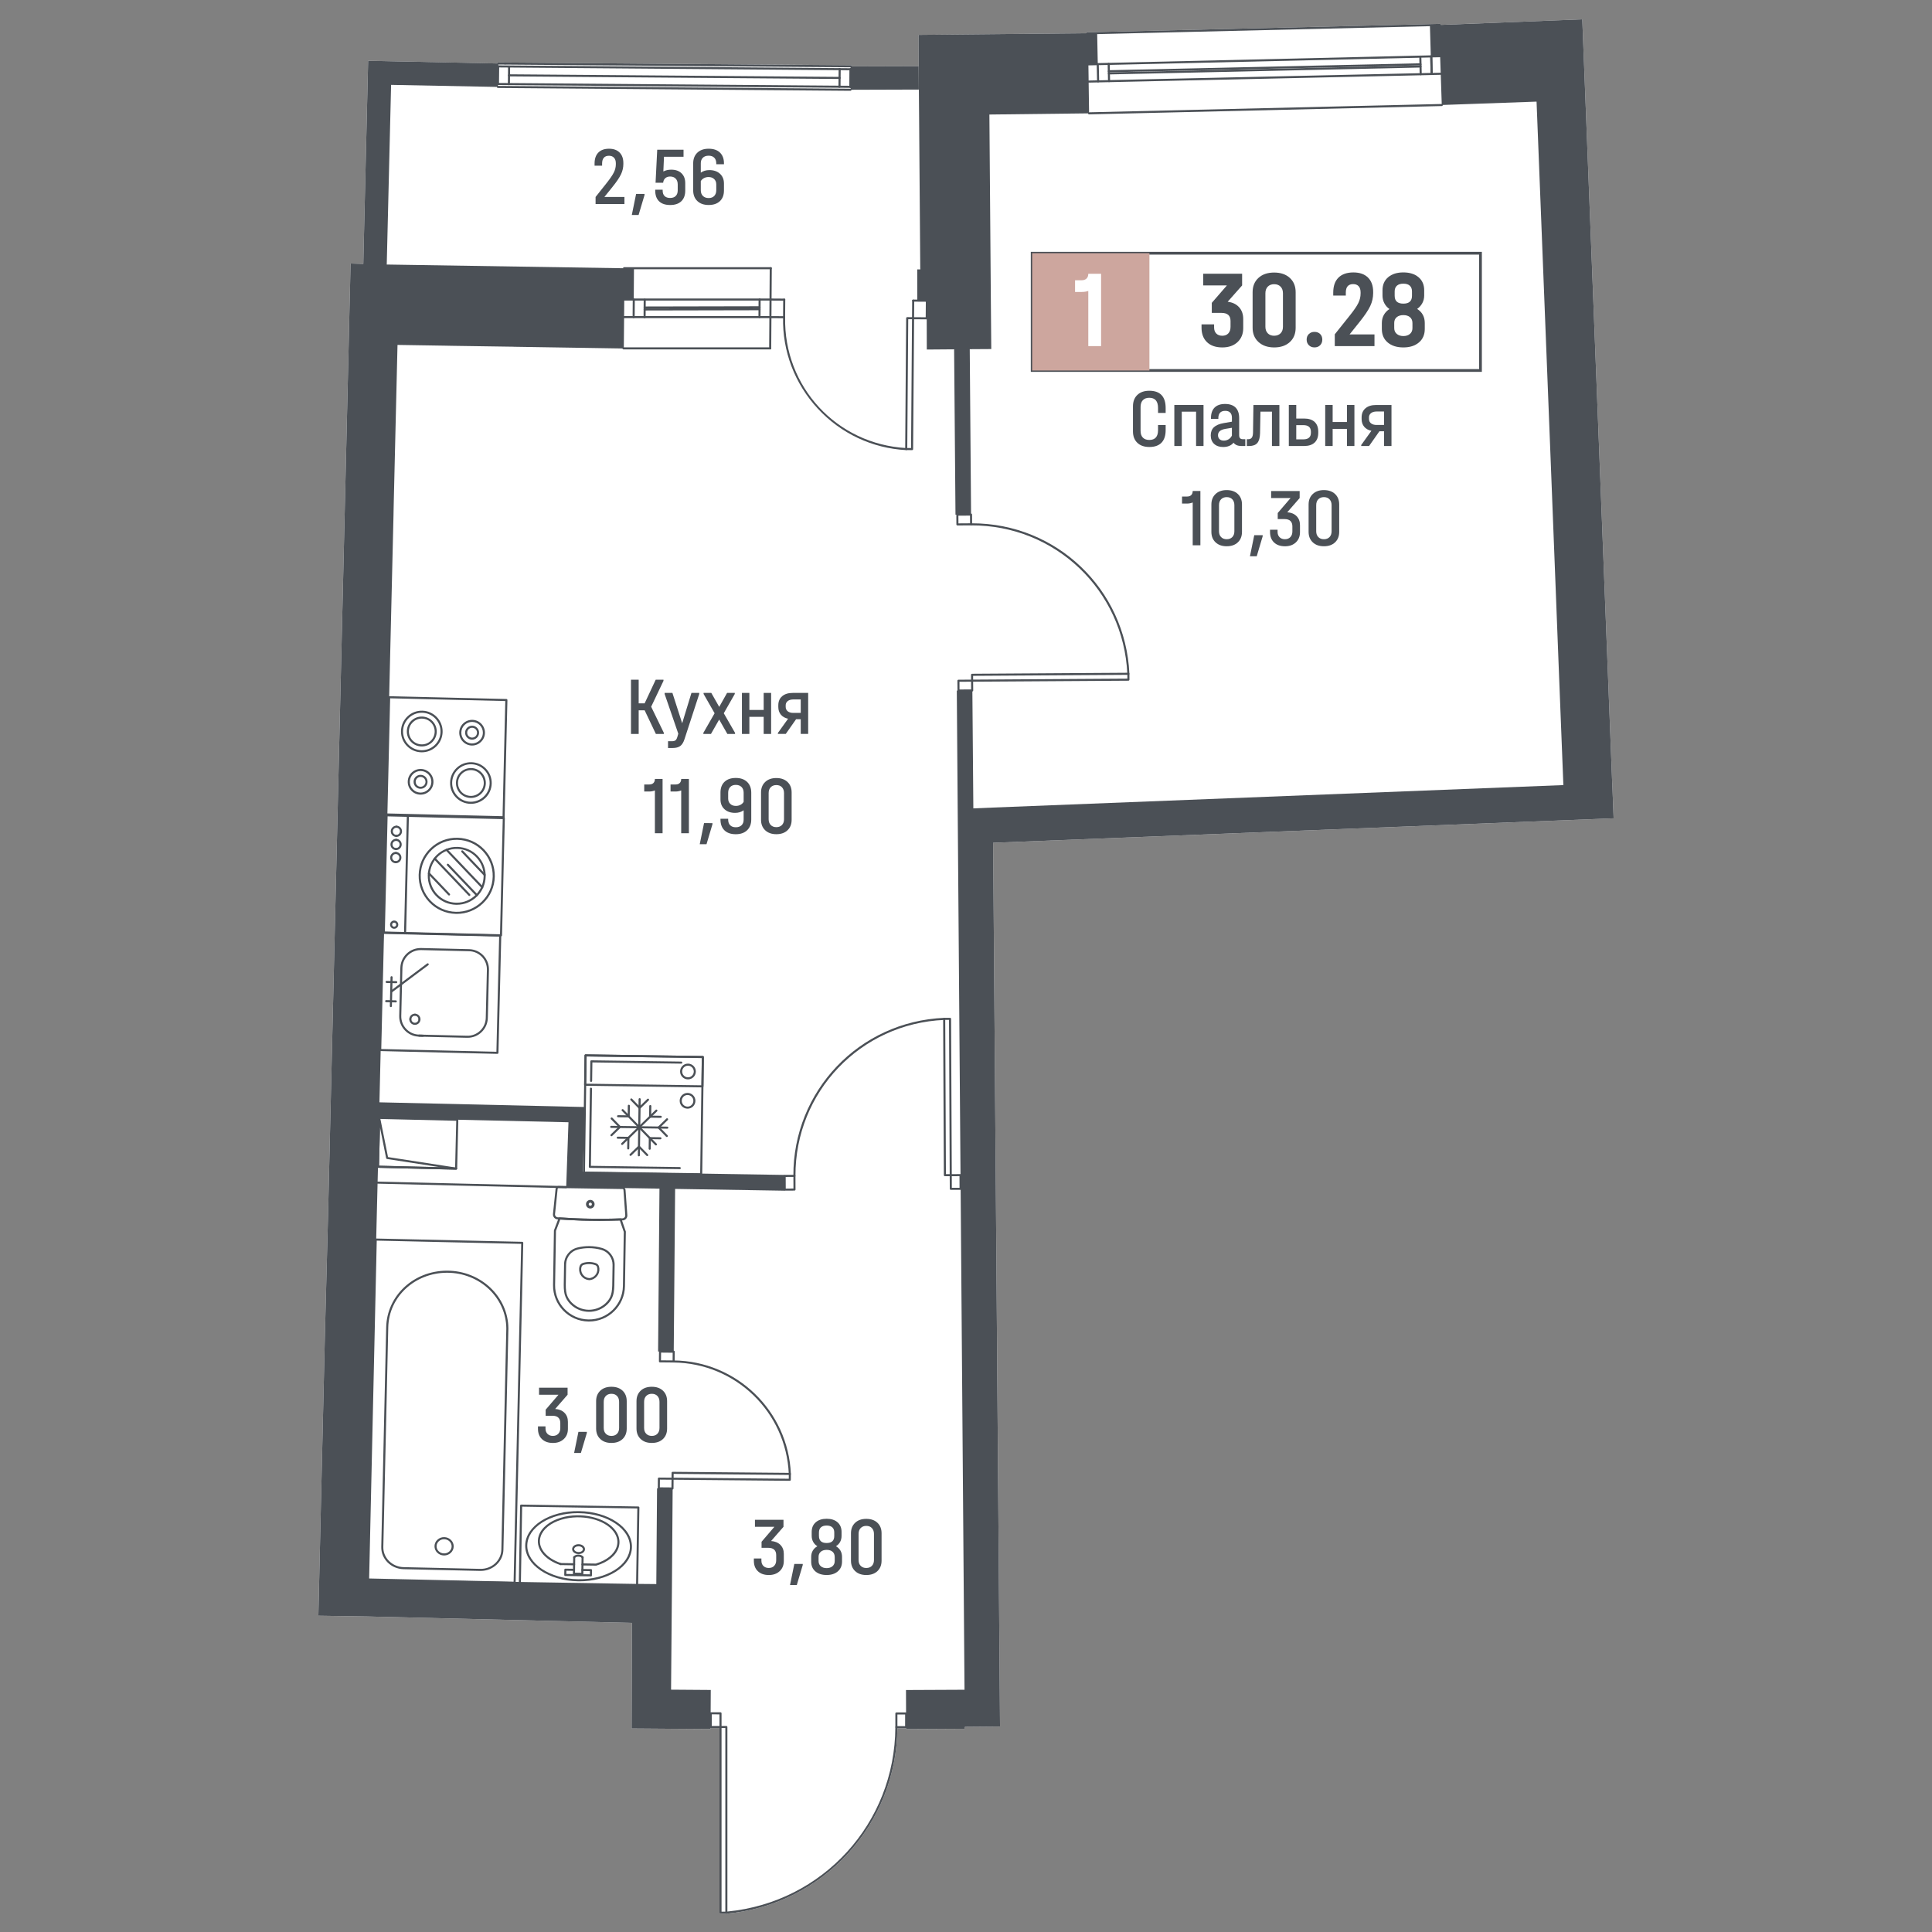 <?xml version="1.0" encoding="utf-8"?>
<!-- Generator: Adobe Illustrator 28.0.0, SVG Export Plug-In . SVG Version: 6.00 Build 0)  -->
<svg version="1.1" id="Балкон" xmlns="http://www.w3.org/2000/svg" xmlns:xlink="http://www.w3.org/1999/xlink" x="0px"
	 y="0px" width="1000px" height="1000px" viewBox="0 0 1000 1000" style="enable-background:new 0 0 1000 1000;"
	 xml:space="preserve">
<rect x="0" y="0" width="1000" height="1000" fill="#808080" stroke="none"/>
<style type="text/css">
	.st0{fill:#FFFFFF;}
	.st1{fill:#4B5056;}
	.st2{fill:#4B5157;}
	.st3{fill:#CDA69E;}
	.st4{fill:none;stroke:#4B5056;stroke-width:0.933;stroke-linecap:round;stroke-linejoin:round;stroke-miterlimit:10;}
	.st5{fill:none;stroke:#4B5056;stroke-width:1.045;stroke-linecap:round;stroke-linejoin:round;stroke-miterlimit:10;}
	.st6{fill:none;stroke:#4B5056;stroke-width:1.213;stroke-linecap:round;stroke-linejoin:round;stroke-miterlimit:10;}
</style>
<g>
	<path class="st0" d="M190.05,836.68l-25.26-0.39l1.28-55.63l2.11-90.06l1.6-60.66l10.71-452.02l0.57-25.23l0.03-0.1l0.36-16.2
		l6.6,0.21l0.11-5.14l2.1-87.88l0.29-12.1l7.81,0.14l58.96,1.24c0.01-0.3,0.21-0.55,0.54-0.53l3.17,0.03
		c0.09-0.07,0.2-0.1,0.32-0.09h0.1c0.1,0,0.19,0.03,0.27,0.09l178.59,1.41c0.29,0,0.53,0.25,0.53,0.54c0,0.01,0,0.01,0,0.02
		l34.66-0.1l-0.07-16.17l86.82-0.86c0.02-0.27,0.25-0.49,0.52-0.49l182.55-4.35c0.26,0,0.54,0.22,0.55,0.52l61.8-2.42L818.98,10
		l0.64,16.34l1,25.27l13.85,353.75h0.03l0.71,18.19l-8.2,0.33l-312.97,12.34l3.57,457.44l-18.2,0.15v1l-30.4,0.17v-0.48h-4.52
		c-0.21,24.09-9.28,47.1-25.56,64.86c-16.38,17.88-38.68,28.94-62.83,31.16c-0.04,0.01-0.08,0.02-0.13,0.02c0,0,0,0-0.01,0
		l-3.03-0.01c-0.3,0-0.53-0.24-0.53-0.53v-95.57l-4.53-0.01c-0.03,0-0.06,0-0.09-0.02v0.55l-20.62-0.14l-20.24-0.15L327.1,840
		L190.05,836.68z"/>
	<g id="LWPOLYLINE_00000174582519877598964660000009506471921414854301_">
		<path class="st1" d="M236.08,605.41c0,0-0.01,0-0.01,0l-40.45-0.97c-0.3-0.01-0.53-0.25-0.52-0.55l0.6-25.28
			c0-0.14,0.06-0.28,0.17-0.37s0.23-0.14,0.38-0.15l40.45,0.96c0.14,0,0.28,0.06,0.38,0.17c0.1,0.1,0.15,0.24,0.15,0.38l-0.6,25.28
			C236.61,605.17,236.38,605.41,236.08,605.41z M196.19,603.38l39.38,0.94l0.58-24.21l-39.38-0.94L196.19,603.38z"/>
	</g>
	<g id="SOLID_00000048483899153461466250000010577827929425328574_">
		<path class="st1" d="M236.08,605.41c0,0-0.01,0-0.01,0l-40.45-0.97c-0.3-0.01-0.53-0.25-0.52-0.55l0.6-25.28
			c0.01-0.27,0.22-0.5,0.49-0.52c0.31-0.03,0.52,0.16,0.57,0.43l4.08,20.38l35.32,5.45c0.28,0.04,0.48,0.29,0.45,0.58
			C236.59,605.19,236.36,605.41,236.08,605.41z M196.19,603.38l31.63,0.76l-27.51-4.24c-0.22-0.03-0.4-0.2-0.44-0.42l-3.21-16.02
			L196.19,603.38z"/>
	</g>
	<g id="LWPOLYLINE_00000057149276084127386360000007729945473319652504_">
		<path class="st1" d="M293.05,614.99c0,0-0.01,0-0.01,0l-97.62-2.33c-0.3-0.01-0.53-0.25-0.52-0.55c0.01-0.29,0.29-0.51,0.55-0.52
			l97.62,2.33c0.3,0.01,0.53,0.25,0.52,0.55C293.57,614.76,293.34,614.99,293.05,614.99z"/>
	</g>
	<g id="LINE_00000003075520293394697770000004162371508368275860_">
		<path class="st1" d="M563.69,59.2c-0.29,0-0.53-0.23-0.54-0.52c-0.01-0.3,0.23-0.54,0.52-0.55l182.57-4.31
			c0.3-0.01,0.54,0.23,0.55,0.52c0.01,0.3-0.23,0.54-0.52,0.55L563.7,59.2C563.7,59.2,563.69,59.2,563.69,59.2z"/>
	</g>
	<g id="LINE_00000001626506379482817360000010313287586630180772_">
		<path class="st1" d="M563.34,33.85c-0.29,0-0.53-0.23-0.54-0.52c-0.01-0.3,0.23-0.54,0.52-0.55l182.07-4.24
			c0.33-0.02,0.54,0.23,0.55,0.52c0.01,0.3-0.23,0.54-0.52,0.55l-182.07,4.24C563.35,33.85,563.34,33.85,563.34,33.85z"/>
	</g>
	<g id="LINE_00000057859358492744456700000010976596241605182616_">
		<path class="st1" d="M741.02,38.82c-0.29,0-0.53-0.23-0.54-0.52l-0.2-9.1c-0.01-0.3,0.23-0.54,0.52-0.55
			c0.3-0.01,0.54,0.23,0.55,0.52l0.2,9.1c0.01,0.3-0.23,0.54-0.52,0.55C741.03,38.82,741.02,38.82,741.02,38.82z"/>
	</g>
	<g id="LINE_00000079466002736050642030000010539145984650345361_">
		<path class="st1" d="M568.39,42.65c-0.29,0-0.53-0.23-0.54-0.52l-0.2-8.85c-0.01-0.3,0.23-0.54,0.52-0.55
			c0.3-0.01,0.54,0.23,0.55,0.52l0.2,8.85c0.01,0.3-0.23,0.54-0.52,0.55C568.4,42.65,568.4,42.65,568.39,42.65z"/>
	</g>
	<g id="LINE_00000102506920665039836000000000003458592659958187_">
		<path class="st1" d="M563.46,42.76c-0.29,0-0.53-0.23-0.54-0.52c-0.01-0.3,0.23-0.54,0.52-0.55l182.43-4.05
			c0.29,0,0.54,0.23,0.55,0.52s-0.23,0.54-0.52,0.55l-182.43,4.05C563.47,42.76,563.47,42.76,563.46,42.76z"/>
	</g>
	<g id="LINE_00000082359008949734977700000005713866666151186059_">
		<path class="st1" d="M573.94,37.41c-0.29,0-0.53-0.23-0.54-0.52c-0.01-0.3,0.23-0.54,0.52-0.55l161.3-3.58
			c0.29,0,0.54,0.23,0.55,0.52c0.01,0.3-0.23,0.54-0.52,0.55l-161.3,3.58C573.95,37.41,573.94,37.41,573.94,37.41z"/>
	</g>
	<g id="LINE_00000159472221775759131610000000526165033856701598_">
		<path class="st1" d="M574.05,42.52c-0.29,0-0.53-0.23-0.54-0.52l-0.19-8.92c-0.01-0.3,0.23-0.54,0.52-0.55
			c0.29,0,0.54,0.23,0.55,0.52l0.19,8.92c0.01,0.3-0.23,0.54-0.52,0.55C574.06,42.52,574.06,42.52,574.05,42.52z"/>
	</g>
	<g id="LINE_00000062873887016945966450000017169694222496566420_">
		<path class="st1" d="M741.02,38.82c-0.29,0-0.53-0.23-0.54-0.52l-0.2-9.1c-0.01-0.3,0.23-0.54,0.52-0.55
			c0.3-0.01,0.54,0.23,0.55,0.52l0.2,9.1c0.01,0.3-0.23,0.54-0.52,0.55C741.03,38.82,741.02,38.82,741.02,38.82z"/>
	</g>
	<g id="LINE_00000041283406073188447770000008959470883864981426_">
		<path class="st1" d="M735.36,38.94c-0.29,0-0.53-0.23-0.54-0.52l-0.2-9.1c-0.01-0.3,0.23-0.54,0.52-0.55
			c0.3,0.02,0.54,0.23,0.55,0.52l0.2,9.1c0.01,0.3-0.23,0.54-0.52,0.55C735.36,38.94,735.36,38.94,735.36,38.94z"/>
	</g>
	<g id="LINE_00000107547703659372247570000017303319307264425361_">
		<path class="st1" d="M745.87,12.88c0,0.29-0.23,0.54-0.53,0.55l-5.21,0.12L567.9,17.66l-5.1,0.12c-0.01,0-0.01,0-0.01,0
			c-0.29,0-0.53-0.24-0.54-0.53V17.2c0.02-0.27,0.25-0.49,0.52-0.49l182.55-4.35C745.58,12.36,745.86,12.58,745.87,12.88z"/>
	</g>
	<g id="LINE_00000110451534950107143400000007599500935211940228_">
		<path class="st1" d="M573.97,38.53c-0.29,0-0.53-0.23-0.54-0.52c-0.01-0.3,0.23-0.54,0.52-0.55l161.3-3.58
			c0.26,0.02,0.54,0.23,0.55,0.52s-0.23,0.54-0.52,0.55l-161.3,3.58C573.97,38.53,573.97,38.53,573.97,38.53z"/>
	</g>
	<g id="LINE_00000158030372195645580760000011376000387220080555_">
		<path class="st1" d="M440.19,45.48C440.19,45.48,440.18,45.48,440.19,45.48c-0.3,0-0.54-0.25-0.54-0.54l0.1-9.1
			c0-0.29,0.24-0.53,0.54-0.53c0,0,0,0,0.01,0c0.3,0,0.53,0.25,0.53,0.54l-0.1,9.1C440.72,45.25,440.48,45.48,440.19,45.48z"/>
	</g>
	<g id="LINE_00000124849917322555203110000016120554487790060428_">
		<path class="st1" d="M440.29,36.38C440.29,36.38,440.28,36.38,440.29,36.38l-182.45-1.47c-0.3,0-0.53-0.24-0.53-0.54
			c0-0.29,0.24-0.53,0.54-0.53c0,0,0,0,0,0l182.44,1.47c0.3,0,0.53,0.24,0.53,0.54C440.82,36.14,440.58,36.38,440.29,36.38z"/>
	</g>
	<g id="LINE_00000182499808677462322790000012789057386017827986_">
		<path class="st1" d="M434.57,40.87C434.57,40.87,434.57,40.87,434.57,40.87l-171.12-1.34c-0.3,0-0.53-0.24-0.53-0.54
			c0-0.29,0.24-0.53,0.54-0.53c0,0,0,0,0,0l171.12,1.34c0.3,0,0.53,0.24,0.53,0.54C435.11,40.63,434.87,40.87,434.57,40.87z"/>
	</g>
	<g id="LINE_00000122717120390087917120000010370908609941244342_">
		<path class="st1" d="M440.19,45.48C440.19,45.48,440.18,45.48,440.19,45.48c-0.3,0-0.54-0.25-0.54-0.54l0.1-9.1
			c0-0.29,0.24-0.53,0.54-0.53c0,0,0,0,0.01,0c0.3,0,0.53,0.25,0.53,0.54l-0.1,9.1C440.72,45.25,440.48,45.48,440.19,45.48z"/>
	</g>
	<g id="LINE_00000168113141568150128000000000508102768308150712_">
		<path class="st1" d="M434.52,45.42C434.52,45.42,434.52,45.42,434.52,45.42c-0.3,0-0.54-0.25-0.54-0.54l0.1-9.1
			c0-0.3,0.21-0.55,0.54-0.53c0.3,0,0.53,0.25,0.53,0.54l-0.1,9.1C435.06,45.19,434.82,45.42,434.52,45.42z"/>
	</g>
	<g id="LINE_00000008144348874349763580000016269715778653136261_">
		<path class="st1" d="M257.74,44.02C257.74,44.02,257.74,44.02,257.74,44.02c-0.3,0-0.54-0.25-0.54-0.54l0.1-9.1
			c0-0.29,0.24-0.53,0.54-0.53c0,0,0,0,0.01,0c0.3,0,0.53,0.25,0.53,0.54l-0.1,9.1C258.28,43.78,258.04,44.02,257.74,44.02z"/>
	</g>
	<g id="LINE_00000105415383047217683560000005416742260604393649_">
		<path class="st1" d="M263.41,44.08C263.41,44.08,263.4,44.08,263.41,44.08c-0.3,0-0.54-0.25-0.54-0.54l0.1-9.1
			c0-0.3,0.27-0.54,0.54-0.53c0.3,0,0.53,0.25,0.53,0.54l-0.1,9.1C263.94,43.84,263.7,44.08,263.41,44.08z"/>
	</g>
	<g id="LINE_00000041286106797678151560000008007757141131788937_">
		<path class="st1" d="M440.19,45.48C440.19,45.48,440.19,45.48,440.19,45.48l-182.45-1.47c-0.3,0-0.53-0.24-0.53-0.54
			c0-0.29,0.24-0.53,0.54-0.53c0,0,0,0,0,0l182.44,1.47c0.3,0,0.53,0.24,0.53,0.54C440.72,45.25,440.48,45.48,440.19,45.48z"/>
	</g>
	<g id="LINE_00000069358183014743498820000012826710542526637227_">
		<path class="st1" d="M440.17,47C440.17,47,440.17,47,440.17,47l-182.45-1.47c-0.3,0-0.53-0.24-0.53-0.54
			c0-0.29,0.24-0.53,0.54-0.53c0,0,0,0,0,0l182.44,1.47c0.3,0,0.53,0.24,0.53,0.54C440.71,46.76,440.47,47,440.17,47z"/>
	</g>
	<g id="LINE_00000079476079156215583770000018387405334737609626_">
		<path class="st1" d="M440.84,34.31c0,0.01,0,0.01,0,0.02c-0.01,0.29-0.25,0.51-0.54,0.51h-0.05L257.94,33.4h-0.08
			c-0.3,0-0.54-0.24-0.54-0.54c0.01-0.3,0.21-0.55,0.54-0.53l3.17,0.03h0.69l178.59,1.41C440.6,33.77,440.84,34.02,440.84,34.31z"/>
	</g>
	<g id="LINE_00000098932476568112591870000005956543343245712045_">
		<path class="st1" d="M398.77,164.68L398.77,164.68l-75.92,0c-0.3,0-0.54-0.24-0.54-0.54s0.24-0.54,0.54-0.54l0,0l75.92,0
			c0.3,0,0.54,0.24,0.54,0.54S399.07,164.68,398.77,164.68z"/>
	</g>
	<g id="LINE_00000065768325469026105990000003723790942354578582_">
		<path class="st1" d="M398.84,155.58L398.84,155.58l-75.92,0c-0.3,0-0.54-0.24-0.54-0.54s0.24-0.54,0.54-0.54l0,0l75.92,0
			c0.3,0,0.54,0.24,0.54,0.54S399.13,155.58,398.84,155.58z"/>
	</g>
	<g id="LINE_00000125595174317754727470000001018634296282762933_">
		<path class="st1" d="M333.68,159.7c-0.29,0-0.53-0.24-0.54-0.53s0.24-0.54,0.53-0.54l59.47-0.12h0c0.29,0,0.53,0.24,0.54,0.53
			s-0.24,0.54-0.53,0.54L333.68,159.7L333.68,159.7z"/>
	</g>
	<g id="LINE_00000183219216376973408250000009963791921341565062_">
		<path class="st1" d="M327.98,164.71C327.97,164.71,327.97,164.71,327.98,164.71c-0.3,0-0.54-0.24-0.54-0.54l0.07-9.1
			c0-0.3,0.21-0.52,0.54-0.53c0.3,0,0.53,0.24,0.53,0.54l-0.07,9.1C328.51,164.48,328.27,164.71,327.98,164.71z"/>
	</g>
	<g id="LINE_00000182492687985988940230000015720542011071980963_">
		<path class="st1" d="M393.11,164.64C393.1,164.64,393.1,164.64,393.11,164.64c-0.3,0-0.54-0.24-0.54-0.54l0.07-9.1
			c0-0.29,0.24-0.53,0.54-0.53c0,0,0,0,0,0c0.3,0,0.53,0.24,0.53,0.54l-0.07,9.1C393.64,164.4,393.4,164.64,393.11,164.64z"/>
	</g>
	<g id="LINE_00000183226944670290443560000018164275200233472179_">
		<path class="st1" d="M398.65,180.86L398.65,180.86l-75.92,0c-0.3,0-0.54-0.24-0.54-0.54s0.24-0.54,0.54-0.54l0,0l75.92,0
			c0.3,0,0.54,0.24,0.54,0.54S398.94,180.86,398.65,180.86z"/>
	</g>
	<g id="LINE_00000043433698634712867000000002430301596565146783_">
		<path class="st1" d="M398.95,139.37L398.95,139.37l-75.92,0c-0.3,0-0.54-0.24-0.54-0.54s0.24-0.54,0.54-0.54l0,0l75.92,0
			c0.3,0,0.54,0.24,0.54,0.54S399.24,139.37,398.95,139.37z"/>
	</g>
	<g id="LINE_00000076594284771523884360000002321418508778640032_">
		<path class="st1" d="M333.64,164.76C333.64,164.76,333.64,164.76,333.64,164.76c-0.3,0-0.54-0.24-0.54-0.54l0.07-9.1
			c0-0.29,0.24-0.53,0.54-0.53c0,0,0,0,0,0c0.3,0,0.53,0.24,0.53,0.54l-0.07,9.1C334.17,164.53,333.93,164.76,333.64,164.76z"/>
	</g>
	<g id="LINE_00000132775500880256207790000016204932371312699318_">
		<path class="st1" d="M398.65,180.86C398.65,180.86,398.65,180.86,398.65,180.86c-0.3,0-0.54-0.24-0.54-0.54l0.3-41.49
			c0-0.29,0.24-0.53,0.54-0.53c0,0,0,0,0,0c0.3,0,0.53,0.24,0.53,0.54l-0.3,41.49C399.18,180.62,398.94,180.86,398.65,180.86z"/>
	</g>
	<g id="LINE_00000076571307613285321240000011475277646321854867_">
		<path class="st1" d="M333.67,160.71c-0.29,0-0.53-0.24-0.54-0.53s0.24-0.54,0.53-0.54l59.47-0.12h0c0.29,0,0.53,0.24,0.54,0.53
			s-0.24,0.54-0.53,0.54L333.67,160.71L333.67,160.71z"/>
	</g>
	<g id="LWPOLYLINE_00000073000932179307670810000012576131038631974051_">
		<path class="st1" d="M497.7,608.24c0-0.3-0.24-0.53-0.53-0.53h-0.01l-4.52,0.02h-0.53c-0.15,0-0.28,0.06-0.38,0.16
			s-0.16,0.23-0.16,0.38v0.53l0.04,6.55c0,0.29,0.24,0.53,0.53,0.53l5.06-0.02c0.01,0,0.02,0,0.03-0.01
			c0.13-0.01,0.26-0.06,0.35-0.15c0.1-0.1,0.16-0.24,0.15-0.38L497.7,608.24z M492.67,614.81l-0.02-6.01l3.98-0.02l0.03,6.01
			L492.67,614.81z"/>
	</g>
	<g id="LWPOLYLINE_00000103254903757085020580000015360630046951327911_">
		<path class="st1" d="M411.73,608.63v-0.01c-0.01-0.3-0.24-0.52-0.54-0.52h-0.53l-4.53,0.02c-0.05,0-0.09,0.01-0.13,0.02
			c-0.09,0.02-0.17,0.07-0.24,0.14c-0.1,0.1-0.16,0.23-0.16,0.38l0.03,7.08c0,0.29,0.24,0.53,0.54,0.53l5.06-0.02
			c0.14,0,0.28-0.06,0.38-0.16c0.1-0.1,0.15-0.24,0.15-0.38L411.73,608.63z M406.7,615.2l-0.03-6.01l3.99-0.02l0.03,6.01
			L406.7,615.2z"/>
	</g>
	<g id="ARC_00000102533081349554223180000001690009140080969392_">
		<path class="st1" d="M411.19,609.16c-0.29,0-0.53-0.24-0.54-0.53c-0.18-43.97,34.1-79.9,78.03-81.79
			c0.29-0.03,0.55,0.22,0.56,0.51c0.01,0.3-0.22,0.54-0.51,0.56c-43.35,1.87-77.18,37.32-77,80.72
			C411.73,608.92,411.48,609.18,411.19,609.16z"/>
	</g>
	<g id="LWPOLYLINE_00000075882420702268693560000003182453729220993425_">
		<path class="st1" d="M492.28,527.36c0-0.3-0.24-0.54-0.54-0.54l-3,0.02h-0.06c-0.14,0.01-0.26,0.06-0.35,0.15
			c-0.1,0.11-0.16,0.24-0.16,0.38v0.57l0.37,80.34c0,0.29,0.24,0.53,0.54,0.53l2.49-0.01h0.54c0.14,0,0.28-0.06,0.38-0.16
			c0.1-0.1,0.16-0.24,0.15-0.38v-0.53L492.28,527.36z M489.61,607.74l-0.36-79.84h1.96l0.36,79.83L489.61,607.74z"/>
	</g>
	<g id="LWPOLYLINE_00000114049042272118845980000010789381145256485819_">
		<path class="st1" d="M503.69,352.85v-0.54c0-0.14-0.05-0.28-0.16-0.38c-0.1-0.1-0.23-0.15-0.37-0.15c0,0,0,0-0.01,0h-0.53
			l-6.55,0.04c-0.29,0-0.53,0.24-0.53,0.54l0.04,5.06c0,0.01,0,0.01,0,0.02c0.01,0.13,0.06,0.26,0.15,0.35
			c0.1,0.1,0.24,0.16,0.38,0.16l7.08-0.05c0.04,0,0.07,0,0.11-0.01c0.25-0.05,0.43-0.27,0.43-0.52L503.69,352.85z M502.63,352.85
			l0.02,3.99l-6.01,0.04l-0.02-3.99L502.63,352.85z"/>
	</g>
	<g id="LWPOLYLINE_00000065763161428699851380000003004989064613111694_">
		<path class="st1" d="M503.14,266.34c0-0.3-0.23-0.53-0.52-0.54h-0.01c-0.01,0-0.01,0-0.01,0l-7.08,0.05
			c-0.14,0-0.28,0.06-0.38,0.16c-0.1,0.1-0.15,0.24-0.15,0.38v0.02l0.03,5.04c0.01,0.29,0.24,0.53,0.54,0.53l7.08-0.05
			c0.01,0,0.01,0,0.01,0c0.14,0,0.27-0.06,0.37-0.16c0.1-0.1,0.15-0.23,0.15-0.38v-0.53L503.14,266.34z M496.09,270.9l-0.03-3.98
			l6.01-0.04l0.03,3.98L496.09,270.9z"/>
	</g>
	<g id="ARC_00000048472248872955260350000002064029488620167605_">
		<path class="st1" d="M584.04,349.29c-0.29,0-0.52-0.22-0.54-0.51c-1.95-43.35-37.5-77.09-80.86-76.85c0,0,0,0,0,0
			c-0.29,0-0.53-0.24-0.54-0.53c0-0.3,0.24-0.54,0.53-0.54c0.16,0,0.33,0,0.5,0c43.75,0,79.47,34.11,81.44,77.87
			c0.01,0.3-0.22,0.55-0.51,0.56C584.06,349.29,584.05,349.29,584.04,349.29z"/>
	</g>
	<g id="LWPOLYLINE_00000119113712715057912800000016764559063329007267_">
		<path class="st1" d="M584.58,348.75c0-0.03,0-0.07-0.01-0.1c-0.02-0.1-0.07-0.19-0.15-0.27c-0.1-0.1-0.24-0.16-0.38-0.16h-0.56
			l-80.35,0.52c-0.14,0-0.27,0.06-0.37,0.16c-0.1,0.1-0.16,0.24-0.16,0.38l0.02,2.5v0.53c0,0.3,0.24,0.54,0.54,0.54h0.53l80.38-0.52
			c0.29-0.01,0.53-0.25,0.53-0.54L584.58,348.75z M503.69,351.77l-0.01-1.96l79.83-0.51l0.01,1.96L503.69,351.77z"/>
	</g>
	<g id="ARC_00000008117419441038234850000013156750405040152454_">
		<path class="st1" d="M469.06,232.98c-0.01,0-0.02,0-0.03,0c-17.56-0.96-33.82-8.6-45.77-21.51s-18.33-29.7-17.94-47.28
			c0.01-0.3,0.25-0.51,0.55-0.52c0.3,0.01,0.53,0.25,0.52,0.55c-0.78,35.99,26.76,65.72,62.71,67.7c0.29,0.02,0.52,0.27,0.5,0.56
			C469.58,232.76,469.34,232.98,469.06,232.98z"/>
	</g>
	<g id="LINE_00000168084437610886081850000003840496173675997595_">
		<path class="st1" d="M405.85,164.73C405.85,164.73,405.85,164.73,405.85,164.73l-7.08-0.05c-0.3,0-0.53-0.24-0.53-0.54
			c0-0.29,0.24-0.53,0.54-0.53c0,0,0,0,0,0l7.08,0.05c0.3,0,0.53,0.24,0.53,0.54C406.38,164.5,406.14,164.73,405.85,164.73z"/>
	</g>
	<g id="LINE_00000000184342447524201560000010978590845321054357_">
		<path class="st1" d="M405.85,164.73C405.85,164.73,405.85,164.73,405.85,164.73c-0.3,0-0.54-0.24-0.54-0.54l0.07-9.1
			c0-0.3,0.2-0.54,0.54-0.53c0.3,0,0.53,0.24,0.53,0.54l-0.07,9.1C406.38,164.5,406.14,164.73,405.85,164.73z"/>
	</g>
	<g id="LINE_00000101794938361692320910000002799440731388649894_">
		<path class="st1" d="M405.92,155.63C405.92,155.63,405.92,155.63,405.92,155.63l-7.08-0.05c-0.3,0-0.53-0.24-0.53-0.54
			c0-0.29,0.24-0.53,0.54-0.53c0,0,0,0,0,0l7.08,0.05c0.3,0,0.53,0.24,0.53,0.54C406.45,155.39,406.21,155.63,405.92,155.63z"/>
	</g>
	<g id="LINE_00000088103120939798603750000012197810577971903145_">
		<path class="st1" d="M479.75,156.18C479.75,156.18,479.75,156.18,479.75,156.18l-7.08-0.05c-0.3,0-0.53-0.24-0.53-0.54
			c0-0.29,0.24-0.53,0.54-0.53c0,0,0,0,0,0l7.08,0.05c0.3,0,0.53,0.24,0.53,0.54C480.29,155.95,480.05,156.18,479.75,156.18z"/>
	</g>
	<g id="LINE_00000145045268246435115240000011180078464127967645_">
		<path class="st1" d="M472.6,165.23C472.6,165.23,472.6,165.23,472.6,165.23c-0.3,0-0.54-0.24-0.54-0.54l0.07-9.1
			c0-0.29,0.24-0.53,0.54-0.53c0,0,0,0,0,0c0.3,0,0.53,0.24,0.53,0.54l-0.07,9.1C473.14,165,472.9,165.23,472.6,165.23z"/>
	</g>
	<g id="LINE_00000141451183973626058910000003894849568486326968_">
		<path class="st1" d="M479.68,165.29C479.68,165.29,479.68,165.29,479.68,165.29l-7.08-0.05c-0.3,0-0.53-0.24-0.53-0.54
			c0-0.29,0.24-0.53,0.54-0.53c0,0,0,0,0,0l7.08,0.05c0.3,0,0.53,0.24,0.53,0.54C480.22,165.05,479.98,165.29,479.68,165.29z"/>
	</g>
	<g id="LINE_00000124866202857242913710000003813585834770449575_">
		<path class="st1" d="M479.68,165.29C479.68,165.29,479.68,165.29,479.68,165.29c-0.3,0-0.54-0.24-0.54-0.54l0.07-9.1
			c0-0.29,0.24-0.53,0.54-0.53c0,0,0,0,0,0c0.3,0,0.53,0.24,0.53,0.54l-0.07,9.1C480.22,165.05,479.98,165.29,479.68,165.29z"/>
	</g>
	<g id="LWPOLYLINE_00000088095359529931567240000010327209326473010855_">
		<path class="st1" d="M472.98,164.32c-0.1-0.1-0.23-0.16-0.37-0.16h-0.54l-2.5-0.02c-0.28,0-0.53,0.24-0.54,0.53l-0.5,67.2v0.55
			c-0.01,0.3,0.23,0.54,0.53,0.54h0.13l2.9,0.02c0.15,0,0.28-0.05,0.38-0.15c0.1-0.1,0.16-0.24,0.16-0.38l0.51-67.22v-0.53
			C473.14,164.56,473.08,164.42,472.98,164.32z M471.56,231.91l-1.96-0.02l0.5-66.67l1.96,0.01L471.56,231.91z"/>
	</g>
	<g id="LWPOLYLINE_00000009552908403062580050000009215974033739145875_">
		<path class="st1" d="M348.13,764.84h-0.54l-6.54-0.06c-0.11,0-0.28,0.05-0.38,0.15c-0.11,0.1-0.16,0.24-0.16,0.38l-0.05,5.05
			c0,0.01,0,0.01,0,0.02c0.01,0.29,0.24,0.52,0.53,0.52l7.08,0.07c0,0,0,0,0.01,0c0.03,0,0.06,0,0.08-0.01
			c0.11-0.02,0.21-0.07,0.29-0.14c0.1-0.1,0.16-0.24,0.16-0.38l0.04-4.53l0.01-0.53C348.66,765.09,348.42,764.84,348.13,764.84z
			 M341.57,765.85l6.01,0.06l-0.04,3.98l-6-0.05L341.57,765.85z"/>
	</g>
	<g id="LWPOLYLINE_00000026863261699790531750000018023311808037257355_">
		<path class="st1" d="M349.1,699.26c-0.1-0.1-0.23-0.16-0.37-0.16h-0.01l-7.08-0.06c-0.29,0-0.52,0.22-0.54,0.51
			c0,0.01,0,0.01,0,0.02l-0.04,5.05c-0.01,0.3,0.23,0.54,0.53,0.54l7.08,0.07c0.14,0,0.28-0.06,0.38-0.16
			c0.1-0.1,0.16-0.23,0.16-0.37v-0.53l0.04-4.53C349.25,699.5,349.2,699.36,349.1,699.26z M342.17,700.11l6.01,0.06l-0.04,3.98
			l-6.01-0.05L342.17,700.11z"/>
	</g>
	<g id="ARC_00000091732117245244600510000004171229939069854634_">
		<path class="st1" d="M408.82,763.43c-0.29,0-0.52-0.22-0.54-0.51c-1.37-32.03-27.56-57.37-59.62-57.69
			c-0.29,0-0.53-0.25-0.53-0.54c0-0.29,0.24-0.53,0.54-0.53c0,0,0,0,0.01,0c32.62,0.33,59.28,26.12,60.67,58.71
			c0.01,0.3-0.22,0.54-0.51,0.56C408.84,763.43,408.83,763.43,408.82,763.43z"/>
	</g>
	<g id="LWPOLYLINE_00000036957830280063591720000010116394922558937519_">
		<path class="st1" d="M409.21,762.52c-0.1-0.1-0.24-0.16-0.38-0.16l-0.57-0.01l-60.11-0.54c-0.15,0.01-0.28,0.05-0.38,0.15
			c-0.1,0.1-0.16,0.24-0.16,0.38l-0.02,2.5v0.53c-0.01,0.3,0.23,0.54,0.53,0.54h0.53l60.14,0.55c0,0,0,0,0.01,0
			c0.29,0,0.53-0.23,0.53-0.53l0.03-3.03v-0.01C409.36,762.75,409.31,762.62,409.21,762.52z M408.27,765.39l-59.61-0.54l0.02-1.97
			l59.6,0.54L408.27,765.39z"/>
	</g>
	<g id="LWPOLYLINE_00000056413264861898619750000018015281376888511163_">
		<path class="st1" d="M373.32,886.43c-0.11-0.1-0.24-0.15-0.38-0.15l-5.06-0.01h-0.05c-0.28,0.03-0.49,0.26-0.49,0.54v7.08
			c0,0.14,0.05,0.28,0.16,0.38c0.08,0.08,0.17,0.12,0.28,0.13c0.03,0.02,0.06,0.02,0.09,0.02l4.53,0.01h0.53
			c0.3,0,0.54-0.24,0.54-0.54v-7.08C373.47,886.67,373.42,886.53,373.32,886.43z M368.41,893.35l0.01-6.01l3.98,0.01v6.01
			L368.41,893.35z"/>
	</g>
	<g id="LWPOLYLINE_00000115500992144054198980000007915397831553179817_">
		<path class="st1" d="M469.4,886.51c-0.1-0.1-0.23-0.16-0.37-0.16h-5.06c-0.3,0-0.54,0.24-0.54,0.53v7.09
			c0,0.14,0.05,0.27,0.15,0.37c0.1,0.1,0.24,0.16,0.38,0.16h5.06c0.29,0,0.53-0.24,0.53-0.53l0.01-7.08
			C469.56,886.75,469.5,886.61,469.4,886.51z M468.48,893.43h-3.98v-6.01h3.99L468.48,893.43z"/>
	</g>
	<g id="ARC_00000110432309332536389870000012883918698848649344_">
		<path class="st1" d="M464.5,893.97c0,0.18,0,0.35-0.01,0.53c-0.21,24.09-9.28,47.1-25.56,64.86
			c-16.38,17.88-38.68,28.94-62.83,31.16c-0.03,0-0.06,0.01-0.09,0.01c-0.01,0-0.02,0.01-0.04,0.01c0,0,0,0-0.01,0
			c-0.27,0-0.5-0.21-0.53-0.49c-0.02-0.3,0.19-0.56,0.49-0.58c0.19-0.02,0.39-0.04,0.58-0.06c49.41-4.79,86.74-45.72,86.93-95.44
			v-0.01c0.01-0.3,0.24-0.52,0.53-0.52C464.3,893.42,464.5,893.68,464.5,893.97z"/>
	</g>
	<g id="LWPOLYLINE_00000093864874393322811880000002332312616346789517_">
		<path class="st1" d="M375.97,893.36h-3.04c-0.14,0-0.28,0.05-0.38,0.15c-0.1,0.1-0.15,0.24-0.15,0.38V990
			c0,0.29,0.23,0.53,0.53,0.53l3.03,0.01c0.01,0,0.01,0,0.01,0c0.05,0,0.09-0.01,0.13-0.02c0.09-0.02,0.17-0.07,0.24-0.14
			c0.1-0.1,0.16-0.24,0.16-0.38v-96.11C376.5,893.6,376.26,893.36,375.97,893.36z M373.47,894.43h1.96v95.03h-1.96V894.43z"/>
	</g>
	<g id="SPLINE_00000050631699599718285120000011990350954533179534_">
		<path class="st1" d="M248.79,813.1c-0.09,0-0.19,0-0.28,0l-39.62-0.89c-6.51-0.15-11.69-5.31-11.55-11.51l2.55-113.71
			c0.37-16.35,14.16-29.22,31.4-29.29c0.05,0,0.1,0,0.15,0c17.37,0,31.57,13.36,31.7,29.86l-2.57,114.57
			C260.43,808.23,255.17,813.1,248.79,813.1z M231.44,658.77c-0.05,0-0.1,0-0.15,0c-16.66,0.08-29.98,12.48-30.33,28.25
			l-2.55,113.71c-0.13,5.61,4.59,10.28,10.51,10.42l39.62,0.89c5.97,0.14,10.84-4.32,10.96-9.93l2.57-114.55
			C261.94,671.66,248.22,658.77,231.44,658.77z"/>
	</g>
	<g id="SPLINE_00000010281577162939686540000006798557526876853914_">
		<path class="st1" d="M229.88,805.11c-0.04,0-0.08,0-0.12,0l0,0c-1.32-0.03-2.55-0.55-3.47-1.46c-0.92-0.92-1.42-2.12-1.39-3.4
			c0.03-1.27,0.58-2.45,1.54-3.33c0.96-0.87,2.22-1.34,3.53-1.3c1.32,0.03,2.55,0.55,3.47,1.46c0.92,0.92,1.42,2.12,1.39,3.4
			c-0.03,1.27-0.58,2.45-1.54,3.33C232.36,804.65,231.15,805.11,229.88,805.11z M229.78,804.04c1.05,0.04,2.04-0.34,2.79-1.02
			c0.74-0.68,1.17-1.59,1.19-2.56c0.02-0.98-0.36-1.9-1.07-2.61c-0.72-0.72-1.69-1.12-2.74-1.15c-1.09-0.04-2.04,0.34-2.79,1.02
			c-0.74,0.68-1.17,1.59-1.19,2.56c-0.02,0.98,0.36,1.9,1.07,2.61C227.76,803.61,228.74,804.02,229.78,804.04L229.78,804.04z"/>
	</g>
	<g id="LWPOLYLINE_00000102507428472207202370000004660331969256367802_">
		<path class="st1" d="M266.36,819.78c0,0-0.01,0-0.01,0l-75.84-1.7c-0.14,0-0.28-0.06-0.38-0.17c-0.1-0.1-0.15-0.24-0.15-0.38
			l3.95-175.95c0-0.14,0.06-0.28,0.17-0.37c0.1-0.1,0.24-0.15,0.38-0.15l75.84,1.7c0.3,0.01,0.53,0.25,0.52,0.55l-3.95,175.95
			C266.89,819.55,266.65,819.78,266.36,819.78z M191.07,817.02l74.77,1.68l3.93-174.88l-74.77-1.68L191.07,817.02z"/>
	</g>
	<g id="POLYLINE_00000114045947295973768470000012769864543981884836_">
		<path class="st1" d="M260.64,423.54c0,0-0.01,0-0.01,0l-60.67-1.45c-0.3-0.01-0.53-0.25-0.52-0.55l1.45-60.67
			c0-0.14,0.06-0.28,0.17-0.37c0.1-0.1,0.23-0.14,0.38-0.15l60.67,1.45c0.14,0,0.28,0.06,0.38,0.17c0.1,0.1,0.15,0.24,0.15,0.38
			l-1.45,60.67C261.17,423.31,260.93,423.54,260.64,423.54z M200.52,421.04l59.6,1.42l1.42-59.6l-59.6-1.42L200.52,421.04z"/>
	</g>
	<g id="SPLINE_00000050653048820434620330000003466293680598559905_">
		<path class="st1" d="M243.74,416.06c-0.09,0-0.18,0-0.26,0c-2.88-0.07-5.55-1.25-7.54-3.34c-1.99-2.08-3.04-4.81-2.97-7.69
			s1.25-5.55,3.34-7.54c2.08-1.99,4.83-3.03,7.69-2.97c2.88,0.07,5.55,1.25,7.54,3.34c1.99,2.08,3.04,4.81,2.97,7.69
			s-1.25,5.55-3.34,7.54C249.15,415,246.52,416.06,243.74,416.06z M243.73,395.58c-2.5,0-4.87,0.95-6.69,2.68
			c-1.88,1.79-2.94,4.2-3,6.79c-0.06,2.59,0.89,5.05,2.68,6.93c1.79,1.88,4.2,2.94,6.79,3c5.33,0.11,9.8-4.12,9.93-9.47l0.54,0.01
			l-0.54-0.01c0.06-2.59-0.89-5.05-2.68-6.93c-1.79-1.88-4.2-2.94-6.79-3C243.89,395.58,243.81,395.58,243.73,395.58z"/>
	</g>
	<g id="SPLINE_00000003096121348525980580000005514463422729213870_">
		<path class="st1" d="M243.74,413.02c-0.06,0-0.13,0-0.19,0c-4.27-0.1-7.65-3.66-7.55-7.92c0.05-2.07,0.9-3.99,2.4-5.42
			c1.5-1.43,3.47-2.17,5.52-2.14c4.27,0.1,7.65,3.66,7.55,7.92c-0.05,2.07-0.9,3.99-2.4,5.42
			C247.63,412.27,245.74,413.02,243.74,413.02z M243.73,398.61c-1.72,0-3.35,0.65-4.6,1.84c-1.29,1.23-2.02,2.89-2.07,4.67
			c-0.09,3.68,2.83,6.74,6.51,6.83c1.77,0.05,3.47-0.61,4.76-1.84c1.29-1.23,2.02-2.89,2.07-4.67l0.54,0.01l-0.54-0.01
			c0.09-3.68-2.83-6.74-6.51-6.83C243.84,398.61,243.79,398.61,243.73,398.61z"/>
	</g>
	<g id="SPLINE_00000079451907761166976660000000081433266210025867_">
		<path class="st1" d="M218.32,389.39c-0.09,0-0.18,0-0.26,0c-5.94-0.14-10.66-5.09-10.51-11.03c0.07-2.88,1.25-5.55,3.34-7.54
			c2.08-1.99,4.83-3.04,7.69-2.97c5.94,0.14,10.66,5.09,10.51,11.03c-0.07,2.88-1.25,5.55-3.34,7.54
			C223.73,388.34,221.1,389.39,218.32,389.39z M218.31,368.92c-5.24,0-9.57,4.2-9.7,9.47c-0.13,5.35,4.12,9.8,9.47,9.93
			c2.58,0.06,5.05-0.89,6.93-2.68c1.88-1.79,2.94-4.2,3-6.79c0.13-5.35-4.12-9.8-9.47-9.93
			C218.47,368.92,218.39,368.92,218.31,368.92z"/>
	</g>
	<g id="SPLINE_00000054232318253927322760000015254870402152805288_">
		<path class="st1" d="M218.32,386.36c-0.06,0-0.12,0-0.19,0c-4.27-0.1-7.65-3.66-7.55-7.92c0.1-4.27,3.61-7.67,7.92-7.55
			c2.07,0.05,3.99,0.9,5.42,2.4c1.43,1.5,2.18,3.46,2.13,5.52C225.95,383.01,222.5,386.36,218.32,386.36z M218.31,371.95
			c-3.6,0-6.58,2.89-6.66,6.51c-0.09,3.68,2.83,6.74,6.51,6.83c3.67,0.12,6.74-2.83,6.83-6.51l0,0c0.04-1.78-0.61-3.47-1.84-4.76
			c-1.23-1.29-2.89-2.02-4.67-2.06C218.42,371.95,218.37,371.95,218.31,371.95z"/>
	</g>
	<g id="SPLINE_00000098203137377440213420000010892056396823051403_">
		<path class="st1" d="M217.7,411.31c-0.05,0-0.11,0-0.16,0c-1.78-0.04-3.43-0.77-4.66-2.06s-1.88-2.97-1.83-4.75
			c0.04-1.78,0.77-3.43,2.06-4.65c1.29-1.23,2.98-1.89,4.75-1.84c1.78,0.04,3.43,0.77,4.66,2.06s1.88,2.97,1.83,4.75
			c-0.04,1.78-0.77,3.43-2.06,4.65C221.04,410.66,219.41,411.31,217.7,411.31z M217.69,399.08c-1.44,0-2.8,0.54-3.85,1.54
			c-1.08,1.03-1.69,2.42-1.73,3.91c-0.04,1.49,0.51,2.9,1.54,3.98c1.03,1.08,2.42,1.69,3.91,1.73c1.48,0.03,2.9-0.51,3.98-1.54
			s1.69-2.42,1.73-3.91l0,0c0.04-1.49-0.51-2.9-1.54-3.98c-1.03-1.08-2.42-1.69-3.91-1.73
			C217.78,399.08,217.74,399.08,217.69,399.08z"/>
	</g>
	<g id="SPLINE_00000050663987205255855600000018071728418409011102_">
		<path class="st1" d="M217.69,408.28c-0.03,0-0.06,0-0.09,0c-1.99-0.05-3.58-1.71-3.53-3.7c0.05-1.99,1.66-3.59,3.7-3.53
			c0.97,0.02,1.86,0.42,2.53,1.12c0.67,0.7,1.02,1.62,1,2.58C221.26,406.71,219.65,408.28,217.69,408.28z M217.69,402.12
			c-1.38,0-2.51,1.1-2.54,2.49c-0.03,1.4,1.08,2.57,2.48,2.61c1.38,0.04,2.57-1.08,2.61-2.48c0.02-0.68-0.23-1.33-0.7-1.82
			c-0.47-0.49-1.1-0.77-1.78-0.79C217.73,402.12,217.71,402.12,217.69,402.12z"/>
	</g>
	<g id="SPLINE_00000100367071482524889070000015061825704012768168_">
		<path class="st1" d="M244.36,385.89c-0.05,0-0.11,0-0.16,0c-3.67-0.09-6.58-3.14-6.49-6.81c0.09-3.67,3.13-6.56,6.81-6.49
			c3.67,0.09,6.58,3.14,6.49,6.81l0,0C250.92,383.01,247.95,385.89,244.36,385.89z M244.36,373.66c-3.02,0-5.5,2.42-5.58,5.45
			c-0.07,3.08,2.37,5.64,5.45,5.71c3.04,0.04,5.64-2.37,5.71-5.44c0.07-3.08-2.37-5.64-5.45-5.71
			C244.45,373.66,244.4,373.66,244.36,373.66z M250.47,379.38L250.47,379.38L250.47,379.38z"/>
	</g>
	<g id="SPLINE_00000093163254093191622430000011839496577720236200_">
		<path class="st1" d="M244.36,382.85c-0.03,0-0.06,0-0.09,0c-0.97-0.02-1.86-0.42-2.53-1.12c-0.67-0.7-1.02-1.62-1-2.58
			c0.02-0.97,0.42-1.86,1.12-2.53c0.7-0.67,1.61-1.01,2.58-1c0.97,0.02,1.86,0.42,2.53,1.12c0.67,0.7,1.02,1.62,1,2.58l0,0
			c-0.02,0.97-0.42,1.86-1.12,2.53C246.18,382.5,245.29,382.85,244.36,382.85z M244.36,376.69c-0.66,0-1.28,0.25-1.75,0.7
			c-0.49,0.47-0.77,1.1-0.79,1.78c-0.02,0.68,0.23,1.33,0.7,1.82c0.47,0.49,1.1,0.77,1.78,0.79c0.68,0.01,1.33-0.23,1.82-0.7
			c0.49-0.47,0.77-1.1,0.79-1.78l0,0c0.02-0.68-0.23-1.33-0.7-1.82c-0.47-0.49-1.1-0.77-1.78-0.79
			C244.4,376.69,244.38,376.69,244.36,376.69z"/>
	</g>
	<g id="SPLINE_00000047045120407915130930000013906296930407075978_">
		<path class="st1" d="M217.1,528.16c0,0-0.01,0-0.01,0c-0.29-0.01-0.53-0.25-0.52-0.55c0.02-1-0.77-1.84-1.78-1.86
			c-0.3-0.01-0.53-0.25-0.52-0.55c0.01-0.29,0.23-0.52,0.55-0.52c1.59,0.04,2.86,1.36,2.82,2.96
			C217.63,527.93,217.39,528.16,217.1,528.16z"/>
	</g>
	<g id="SPLINE_00000050649198181693727840000005760735587144076693_">
		<path class="st1" d="M214.75,530.46c-0.02,0-0.05,0-0.07,0c-1.59-0.04-2.86-1.36-2.82-2.96c0.01-0.29,0.22-0.51,0.55-0.52
			c0.29,0.01,0.53,0.25,0.52,0.55c-0.02,1,0.77,1.84,1.78,1.86c0.47,0.01,0.95-0.17,1.3-0.5c0.35-0.33,0.55-0.79,0.56-1.27
			c0.01-0.3,0.29-0.51,0.55-0.52c0.3,0.01,0.53,0.25,0.52,0.55c-0.02,0.77-0.34,1.49-0.9,2.02
			C216.2,530.17,215.5,530.46,214.75,530.46z"/>
	</g>
	<g id="SPLINE_00000041261604468412772170000009309889955713586859_">
		<path class="st1" d="M212.39,528.04c0,0-0.01,0-0.01,0c-0.3-0.01-0.53-0.25-0.52-0.55c0.02-0.77,0.34-1.49,0.9-2.02
			c0.56-0.53,1.32-0.82,2.06-0.8c0.3,0.01,0.53,0.25,0.52,0.55s-0.25,0.52-0.55,0.52c-0.49-0.02-0.95,0.17-1.3,0.5
			c-0.35,0.33-0.55,0.79-0.56,1.27C212.92,527.81,212.68,528.04,212.39,528.04z"/>
	</g>
	<g id="POLYLINE_00000122690954475772721830000013425444513409583263_">
		<path class="st1" d="M218.9,536.62c0,0-0.01,0-0.01,0l-2.01-0.05c-0.3-0.01-0.53-0.25-0.52-0.55s0.28-0.5,0.55-0.52l2.01,0.05
			c0.3,0.01,0.53,0.25,0.52,0.55C219.43,536.38,219.19,536.62,218.9,536.62z"/>
	</g>
	<g id="SPLINE_00000141433933778065585920000015657337133441572286_">
		<path class="st1" d="M242.02,537.16c-0.09,0-0.17,0-0.26,0l-24.89-0.59c-5.78-0.14-10.38-4.96-10.24-10.74l0.59-24.89
			c0.14-5.7,4.82-10.24,10.49-10.24c0.08,0,0.17,0,0.25,0l24.89,0.59c2.8,0.07,5.41,1.22,7.34,3.25c1.93,2.03,2.96,4.69,2.9,7.49
			l-0.59,24.89c-0.07,2.8-1.22,5.41-3.25,7.34C247.29,536.14,244.73,537.16,242.02,537.16z M217.71,491.77
			c-5.09,0-9.29,4.08-9.42,9.2l-0.59,24.89c-0.12,5.19,4,9.52,9.19,9.64l24.89,0.59c2.52,0.08,4.91-0.86,6.73-2.6
			s2.86-4.08,2.92-6.6l0.59-24.89c0.06-2.52-0.86-4.9-2.6-6.73c-1.74-1.82-4.08-2.86-6.59-2.92l-24.89-0.59
			C217.87,491.77,217.79,491.77,217.71,491.77z"/>
	</g>
	<g id="POLYLINE_00000036962705009999468210000013118222265437735589_">
		<path class="st1" d="M202.31,521.28c0,0-0.01,0-0.01,0c-0.3-0.01-0.53-0.25-0.52-0.55l0.36-14.93c0.01-0.29,0.25-0.53,0.55-0.52
			c0.3,0.01,0.53,0.25,0.52,0.55l-0.36,14.93C202.84,521.05,202.6,521.28,202.31,521.28z"/>
	</g>
	<g id="POLYLINE_00000134225247828131939250000006780868451058547875_">
		<path class="st1" d="M205.1,508.9c0,0-0.01,0-0.01,0l-4.98-0.12c-0.3-0.01-0.53-0.25-0.52-0.55c0.01-0.29,0.29-0.53,0.55-0.52
			l4.98,0.12c0.3,0.01,0.53,0.25,0.52,0.55C205.62,508.67,205.39,508.9,205.1,508.9z"/>
	</g>
	<g id="POLYLINE_00000181045652416355926640000010795631769282349984_">
		<path class="st1" d="M204.86,518.85c0,0-0.01,0-0.01,0l-4.98-0.12c-0.3-0.01-0.53-0.25-0.52-0.55c0.01-0.29,0.24-0.53,0.55-0.52
			l4.98,0.12c0.3,0.01,0.53,0.25,0.52,0.55C205.39,518.62,205.15,518.85,204.86,518.85z"/>
	</g>
	<g id="POLYLINE_00000104664709755581874280000012052739738589589908_">
		<path class="st1" d="M202.49,513.81c-0.16,0-0.32-0.07-0.43-0.21c-0.18-0.24-0.13-0.57,0.11-0.75l18.9-14.14
			c0.23-0.18,0.57-0.13,0.75,0.11c0.18,0.24,0.13,0.57-0.11,0.75l-18.9,14.14C202.71,513.78,202.6,513.81,202.49,513.81z"/>
	</g>
	<g id="LWPOLYLINE_00000165925682944747238590000012465430591023597441_">
		<path class="st1" d="M257.46,545.48c0,0-0.01,0-0.01,0l-60.67-1.45c-0.3-0.01-0.53-0.25-0.52-0.55l1.45-60.67
			c0.01-0.29,0.27-0.5,0.55-0.52l60.67,1.44c0.14,0,0.28,0.06,0.38,0.17c0.1,0.1,0.15,0.24,0.15,0.38L258,544.95
			c0,0.14-0.06,0.28-0.17,0.37C257.73,545.42,257.6,545.48,257.46,545.48z M197.34,542.97l59.6,1.42l1.42-59.6l-59.6-1.42
			L197.34,542.97z"/>
	</g>
	<g id="SPLINE_00000178199315338132222640000016759398256567669652_">
		<path class="st1" d="M301.55,806.62c-0.15,0-0.31-0.07-0.41-0.19c-0.57-0.69-1.89-0.92-2.87-0.51c-0.27,0.11-0.49,0.27-0.65,0.45
			c-0.2,0.22-0.53,0.24-0.76,0.05s-0.24-0.53-0.05-0.75c0.26-0.3,0.62-0.55,1.03-0.73c1.43-0.61,3.24-0.26,4.12,0.81
			c0.19,0.23,0.16,0.57-0.07,0.75C301.79,806.58,301.67,806.62,301.55,806.62z"/>
	</g>
	<g id="SPLINE_00000157296591225383305750000006738615134192598691_">
		<path class="st1" d="M299.49,804.39c-0.02,0-0.05,0-0.07,0c-1.84-0.03-3.32-1.2-3.29-2.61c0.02-1.39,1.5-2.51,3.3-2.51
			c0.02,0,0.05,0,0.07,0l0,0c0.86,0.01,1.67,0.27,2.28,0.73c0.66,0.5,1.02,1.17,1.01,1.88s-0.39,1.37-1.07,1.85
			C301.11,804.16,300.32,804.39,299.49,804.39z M299.43,800.35c-1.2,0-2.22,0.66-2.24,1.45c-0.01,0.81,1.01,1.51,2.24,1.53
			c0.65,0.02,1.23-0.15,1.67-0.46c0.39-0.27,0.61-0.62,0.61-0.99c0.01-0.36-0.2-0.72-0.58-1.01c-0.43-0.32-1.02-0.51-1.66-0.52l0,0
			C299.46,800.35,299.44,800.35,299.43,800.35z"/>
	</g>
	<g id="SPLINE_00000090256027328946560320000003397837553765642656_">
		<path class="st1" d="M299.88,818.49c-0.23,0-0.46,0-0.7-0.01c-15.23-0.25-27.49-8.6-27.33-18.61s12.7-18,27.92-17.72
			c7.34,0.12,14.21,2.1,19.36,5.57c5.22,3.52,8.05,8.15,7.97,13.05s-3.06,9.44-8.39,12.78
			C313.62,816.74,306.96,818.49,299.88,818.49z M299.07,783.21c-14.33,0-26,7.39-26.15,16.67c-0.15,9.43,11.64,17.29,26.28,17.53
			c7.12,0.13,13.86-1.58,18.95-4.77c5.01-3.15,7.81-7.37,7.89-11.89c0.07-4.52-2.59-8.83-7.5-12.14
			c-4.98-3.36-11.65-5.27-18.78-5.38l0,0C299.53,783.22,299.3,783.21,299.07,783.21z"/>
	</g>
	<g id="SPLINE_00000028289790449145561830000016121290068229629825_">
		<path class="st1" d="M308.49,810.38C308.49,810.38,308.49,810.38,308.49,810.38l-7.01-0.11c-0.3,0-0.53-0.25-0.53-0.54
			s0.27-0.53,0.54-0.53l6.92,0.11c5.58-1.69,9.5-4.84,10.75-8.67c0.88-2.67,0.34-5.41-1.55-7.91c-4.83-6.39-16.91-9.16-26.93-6.16
			c-5.62,1.68-9.57,4.85-10.83,8.69c-0.88,2.67-0.34,5.41,1.55,7.91c1.88,2.49,5.04,4.57,8.91,5.87c0.28,0.09,0.43,0.4,0.34,0.68
			c-0.09,0.28-0.4,0.43-0.68,0.34c-4.07-1.36-7.42-3.58-9.42-6.24c-2.08-2.76-2.69-5.91-1.71-8.89c1.37-4.18,5.57-7.6,11.54-9.38
			c10.41-3.12,23.01-0.18,28.09,6.54c2.08,2.76,2.69,5.91,1.72,8.89c-1.37,4.18-5.57,7.6-11.54,9.38
			C308.6,810.38,308.54,810.38,308.49,810.38z"/>
	</g>
	<g id="POLYLINE_00000014612834023406878970000007168627685143261630_">
		<path class="st1" d="M297.16,810.2C297.15,810.2,297.15,810.2,297.16,810.2l-7.01-0.11c-0.3,0-0.53-0.25-0.53-0.54
			c0-0.3,0.21-0.54,0.54-0.53l7,0.11c0.3,0,0.53,0.25,0.53,0.54C297.69,809.96,297.45,810.2,297.16,810.2z"/>
	</g>
	<g id="LWPOLYLINE_00000082367237950852749790000016778986914791244219_">
		<path class="st1" d="M305.87,815.94C305.87,815.94,305.87,815.94,305.87,815.94l-13.29-0.21c-0.14,0-0.28-0.06-0.38-0.16
			s-0.15-0.24-0.15-0.38l0.04-2.73c0-0.3,0.28-0.55,0.54-0.53l4.47,0.07c0.3,0,0.53,0.25,0.53,0.54c-0.01,0.3-0.25,0.49-0.54,0.53
			l-3.94-0.06l-0.03,1.66l12.21,0.2l0.03-1.66l-3.94-0.06c-0.3,0-0.53-0.25-0.53-0.54s0.22-0.54,0.54-0.53l4.47,0.07
			c0.3,0,0.53,0.25,0.53,0.54l-0.04,2.73c0,0.14-0.06,0.28-0.16,0.38C306.15,815.88,306.01,815.94,305.87,815.94z"/>
	</g>
	<g id="LWPOLYLINE_00000068639455006109721410000015553155917105347221_">
		<path class="st1" d="M301.41,815.16C301.41,815.16,301.41,815.16,301.41,815.16l-4.34-0.07c-0.14,0-0.28-0.06-0.38-0.16
			c-0.1-0.1-0.15-0.24-0.15-0.38l0.14-8.54c0-0.3,0.22-0.55,0.54-0.53c0.3,0,0.53,0.25,0.53,0.54l-0.13,8l3.26,0.05l0.13-8
			c0-0.3,0.21-0.52,0.54-0.53c0.29,0,0.53,0.25,0.53,0.54l-0.14,8.54c0,0.14-0.06,0.28-0.16,0.38
			C301.68,815.1,301.55,815.16,301.41,815.16z"/>
	</g>
	<g id="LWPOLYLINE_00000173142009569260565000000005334856443874191752_">
		<path class="st1" d="M329.76,821.27C329.75,821.27,329.75,821.27,329.76,821.27l-60.69-0.98c-0.14,0-0.28-0.06-0.38-0.16
			c-0.1-0.1-0.15-0.24-0.15-0.38l0.66-40.45c0-0.3,0.28-0.52,0.54-0.53l60.68,0.98c0.14,0,0.28,0.06,0.38,0.16
			c0.1,0.1,0.15,0.24,0.15,0.38l-0.66,40.45C330.29,821.03,330.05,821.27,329.76,821.27z M269.62,819.22l59.61,0.96l0.64-39.38
			l-59.61-0.96L269.62,819.22z"/>
	</g>
	<g id="SPLINE_00000143611180506366015900000012705645330367040955_">
		<path class="st1" d="M304.95,662.61c-3.12-0.23-5.42-2.91-5.19-5.97c0.03-0.44,0.12-0.87,0.25-1.29c0,0,0,0,0,0
			c0.25-0.78,0.87-1.39,1.64-1.64c2.2-0.71,4.62-0.67,6.8,0.11c0.77,0.27,1.36,0.91,1.59,1.69c0.85,2.95-0.86,6.03-3.8,6.88
			C305.82,662.52,305.39,662.59,304.95,662.61z M301.03,655.68c-0.11,0.34-0.18,0.69-0.2,1.04c-0.19,2.47,1.67,4.63,4.14,4.82
			c0.29-0.02,0.64-0.07,0.98-0.17c2.38-0.69,3.76-3.18,3.07-5.56c-0.13-0.45-0.48-0.82-0.92-0.98c-1.96-0.7-4.13-0.73-6.11-0.1
			C301.53,654.88,301.18,655.23,301.03,655.68L301.03,655.68z"/>
	</g>
	<g id="SPLINE_00000045583905943238527260000002362686502555861649_">
		<path class="st1" d="M304.85,679c-3.21,0-6.28-1.12-8.75-3.21c-0.69-0.58-1.32-1.24-1.88-1.94c-1.21-1.53-1.98-3.36-2.23-5.3
			c-0.15-1.17-0.22-2.35-0.2-3.53l0.17-10.64c0.07-4.1,2.89-7.67,6.87-8.66c4.18-1.05,8.58-0.97,12.72,0.2
			c3.95,1.12,6.66,4.77,6.59,8.88l-0.17,10.64c-0.02,1.18-0.12,2.37-0.31,3.52l0,0c-0.31,1.93-1.14,3.74-2.4,5.23
			c-2.34,2.77-5.63,4.47-9.25,4.77C305.62,678.98,305.23,679,304.85,679z M304.8,646.04c-1.92,0-3.84,0.23-5.72,0.7
			c-3.51,0.88-6,4.02-6.06,7.64l-0.17,10.64c-0.02,1.13,0.05,2.26,0.19,3.38c0.22,1.74,0.92,3.4,2.01,4.77
			c0.51,0.65,1.1,1.25,1.73,1.79c2.56,2.16,5.8,3.2,9.13,2.92c3.33-0.28,6.36-1.84,8.52-4.4c1.14-1.34,1.88-2.97,2.16-4.71
			c0.18-1.11,0.28-2.24,0.3-3.37l0.17-10.64c0.06-3.62-2.33-6.84-5.82-7.83C309.15,646.34,306.98,646.04,304.8,646.04z
			 M317.13,668.86L317.13,668.86L317.13,668.86z"/>
	</g>
	<g id="SPLINE_00000123427289642748491240000015016143227403034521_">
		<path class="st1" d="M304.88,684.02c-0.1,0-0.2,0-0.3,0c-10.27-0.16-18.49-8.65-18.32-18.92l0.45-28.13
			c0-0.06,0.01-0.12,0.03-0.18c0.76-2.08,1.57-4.2,2.4-6.32c0.08-0.21,0.28-0.34,0.5-0.34h0l9.43,0.5l2.53,0.1l8.54,0.11l6.73-0.07
			l4.32-0.13c0.23-0.02,0.44,0.14,0.52,0.35c0.76,2.13,1.5,4.28,2.2,6.39c0.02,0.06,0.03,0.12,0.03,0.18l-0.45,28.13
			C323.33,675.86,315.01,684.02,304.88,684.02z M287.77,637.08l-0.45,28.04c-0.15,9.68,7.59,17.68,17.27,17.83
			c9.67,0.17,17.68-7.59,17.83-17.27l0.45-28.04c-0.65-1.96-1.33-3.94-2.04-5.91l-10.69,0.19l-8.57-0.11l-11.58-0.57
			C289.22,633.19,288.48,635.15,287.77,637.08z"/>
	</g>
	<g id="SPLINE_00000026158431023374638150000014560955868729124754_">
		<path class="st1" d="M305.54,625.19c-0.01,0-0.02,0-0.03,0c-0.5-0.01-0.98-0.21-1.33-0.58s-0.54-0.84-0.53-1.35
			c0.01-0.51,0.21-0.98,0.58-1.33c0.36-0.35,0.85-0.52,1.35-0.53l0,0c1.04,0.02,1.88,0.88,1.86,1.92c-0.01,0.51-0.21,0.98-0.58,1.33
			C306.5,625,306.04,625.19,305.54,625.19z M305.54,622.48c-0.45,0-0.81,0.36-0.82,0.81c-0.01,0.45,0.36,0.83,0.81,0.83
			c0.2,0,0.43-0.08,0.58-0.23c0.16-0.15,0.25-0.36,0.25-0.58c0.01-0.45-0.36-0.83-0.81-0.83l0,0
			C305.55,622.48,305.54,622.48,305.54,622.48z"/>
	</g>
	<g id="SPLINE_00000023280322534481454050000013842008107111247012_">
		<path class="st1" d="M305.54,625.52c-0.01,0-0.02,0-0.04,0c-1.23-0.02-2.21-1.03-2.19-2.26c0.02-1.23,1.02-2.2,2.26-2.19
			c0.59,0.01,1.15,0.25,1.56,0.68c0.41,0.43,0.64,0.99,0.63,1.58C307.75,624.55,306.75,625.52,305.54,625.52z M305.54,622.14
			c-0.63,0-1.15,0.51-1.16,1.14c-0.01,0.64,0.5,1.16,1.14,1.17c0.67,0.01,1.16-0.5,1.17-1.14c0-0.31-0.11-0.6-0.33-0.82
			s-0.5-0.35-0.81-0.35l0,0C305.55,622.14,305.55,622.14,305.54,622.14z"/>
	</g>
	<g id="SPLINE_00000168832386732547991140000002387327483698036101_">
		<path class="st1" d="M310.22,631.91c-7.25,0-14.48-0.26-21.65-0.77c-1.4-0.1-2.46-1.32-2.36-2.72c0-0.01,0.01-0.07,0.01-0.08
			l1.36-13.09c0.08-0.79,0.74-1.38,1.53-1.38c0.01,0,0.02,0,0.03,0l33.12,0.53c0.8,0.01,1.45,0.63,1.51,1.43l0.94,13.13
			c0.1,1.4-0.96,2.62-2.36,2.72C318.3,631.83,314.26,631.91,310.22,631.91z M287.28,628.44l0,0.06c-0.06,0.8,0.55,1.51,1.37,1.57
			c11.13,0.8,22.43,0.98,33.58,0.53c0.86-0.06,1.47-0.77,1.41-1.58l-0.94-13.13c-0.02-0.24-0.22-0.43-0.46-0.44l-33.12-0.53
			c0,0,0,0-0.01,0c-0.24,0-0.44,0.18-0.47,0.42L287.28,628.44z"/>
	</g>
	<g id="POLYLINE_00000037693772004535181710000003045124626443659175_">
		<path class="st1" d="M362.94,608.34C362.93,608.34,362.93,608.34,362.94,608.34l-60.7-0.85c-0.29,0-0.53-0.25-0.53-0.54
			l0.85-60.69c0-0.14,0.06-0.28,0.16-0.38c0.1-0.1,0.21-0.16,0.38-0.15l60.69,0.85c0.29,0,0.53,0.25,0.53,0.54l-0.85,60.69
			c0,0.14-0.06,0.28-0.16,0.38C363.21,608.29,363.08,608.34,362.94,608.34z M302.79,606.43l59.62,0.83l0.83-59.62l-59.62-0.83
			L302.79,606.43z"/>
	</g>
	<g id="POLYLINE_00000081623115049016923350000005154863781095922332_">
		<path class="st1" d="M363.57,562.83C363.57,562.83,363.57,562.83,363.57,562.83l-60.7-0.85c-0.29,0-0.53-0.25-0.53-0.54
			l0.21-15.17c0-0.29,0.24-0.53,0.54-0.53c0,0,0,0,0.01,0l60.69,0.85c0.29,0,0.53,0.25,0.53,0.54l-0.21,15.17
			C364.1,562.59,363.86,562.83,363.57,562.83z M303.43,560.92l59.62,0.83l0.2-14.1l-59.62-0.83L303.43,560.92z"/>
	</g>
	<g id="SPLINE_00000015314584558005308170000003036138900731131271_">
		<path class="st1" d="M356.09,558.68c-0.02,0-0.04,0-0.06,0c-2.25-0.03-4.05-1.89-4.02-4.13c0.03-2.23,1.85-4.02,4.07-4.02
			c0.02,0,0.04,0,0.06,0c2.25,0.03,4.05,1.89,4.02,4.13C360.14,556.89,358.31,558.68,356.09,558.68z M356.09,551.6
			c-1.64,0-2.98,1.32-3,2.96c-0.02,1.66,1.31,3.02,2.96,3.05c1.7,0.04,3.02-1.31,3.05-2.96c0.02-1.66-1.31-3.02-2.96-3.05
			C356.12,551.6,356.11,551.6,356.09,551.6z"/>
	</g>
	<g id="POLYLINE_00000034051480822321636970000011685620775951235233_">
		<path class="st1" d="M305.95,560C305.94,560,305.94,560,305.95,560c-0.3,0-0.54-0.25-0.54-0.54l0.14-10.11
			c0-0.29,0.24-0.53,0.54-0.53c0,0,0,0,0.01,0l46.53,0.65c0.29,0,0.53,0.25,0.53,0.54c0,0.29-0.24,0.53-0.54,0.53c0,0,0,0-0.01,0
			l-45.99-0.64l-0.13,9.58C306.48,559.77,306.24,560,305.95,560z"/>
	</g>
	<g id="POLYLINE_00000108286785246999611090000006189864642966100923_">
		<path class="st1" d="M351.85,605.15C351.85,605.15,351.85,605.15,351.85,605.15l-46.54-0.65c-0.29,0-0.53-0.25-0.53-0.54
			l0.56-40.46c0-0.29,0.24-0.53,0.54-0.53c0,0,0,0,0.01,0c0.29,0,0.53,0.25,0.53,0.54l-0.56,39.92l45.99,0.64
			c0.29,0,0.53,0.25,0.53,0.54C352.38,604.92,352.14,605.15,351.85,605.15z"/>
	</g>
	<g id="SPLINE_00000036961154763813704200000014166523202977829031_">
		<path class="st1" d="M355.88,573.85c-0.02,0-0.04,0-0.06,0c-2.25-0.03-4.05-1.89-4.02-4.13c0.03-2.23,1.85-4.02,4.07-4.02
			c0.02,0,0.04,0,0.06,0c2.25,0.03,4.05,1.89,4.02,4.13l-0.54-0.01l0.54,0.01c-0.02,1.09-0.45,2.11-1.23,2.87
			C357.95,573.44,356.95,573.85,355.88,573.85z M355.88,566.77c-1.64,0-2.98,1.32-3,2.96c-0.02,1.66,1.31,3.02,2.96,3.05
			c0.01,0,0.03,0,0.04,0c0.79,0,1.53-0.3,2.09-0.85c0.58-0.56,0.9-1.31,0.91-2.11c0.02-1.66-1.31-3.02-2.96-3.05
			C355.91,566.77,355.89,566.77,355.88,566.77z"/>
	</g>
	<g id="POLYLINE_00000121255208916408324360000010018059626850174141_">
		<path class="st1" d="M330.67,598.52C330.67,598.52,330.67,598.52,330.67,598.52c-0.3,0-0.54-0.25-0.54-0.54l0.41-29.04
			c0-0.29,0.24-0.53,0.54-0.53c0,0,0,0,0.01,0c0.29,0,0.53,0.25,0.53,0.54l-0.41,29.04C331.21,598.29,330.97,598.52,330.67,598.52z"
			/>
	</g>
	<g id="POLYLINE_00000170978621703805137850000007505321948512038039_">
		<path class="st1" d="M345.39,584.21C345.39,584.21,345.39,584.21,345.39,584.21l-29.04-0.41c-0.29,0-0.53-0.25-0.53-0.54
			c0-0.29,0.24-0.53,0.54-0.53c0,0,0,0,0.01,0l29.04,0.41c0.29,0,0.53,0.25,0.53,0.54C345.93,583.97,345.69,584.21,345.39,584.21z"
			/>
	</g>
	<g id="POLYLINE_00000155864897107055755950000018140116095212879023_">
		<path class="st1" d="M339.5,592.87c-0.14,0-0.28-0.05-0.38-0.16l-17.24-17.73c-0.21-0.21-0.2-0.55,0.01-0.76
			c0.21-0.21,0.55-0.2,0.76,0.01l17.24,17.73c0.21,0.21,0.2,0.55-0.01,0.76C339.77,592.82,339.63,592.87,339.5,592.87z"/>
	</g>
	<g id="POLYLINE_00000152238510536176802490000012466008161043211688_">
		<path class="st1" d="M322.01,592.62c-0.14,0-0.28-0.05-0.38-0.16c-0.21-0.21-0.2-0.55,0.01-0.76l17.73-17.24
			c0.21-0.21,0.55-0.2,0.76,0.01s0.2,0.55-0.01,0.76l-17.73,17.24C322.28,592.57,322.15,592.62,322.01,592.62z"/>
	</g>
	<g id="POLYLINE_00000057148374181729505440000005096300661641893263_">
		<path class="st1" d="M331.02,573.99C331.01,573.99,331.01,573.99,331.02,573.99c-0.15,0-0.29-0.06-0.38-0.16l-4.26-4.38
			c-0.21-0.21-0.2-0.55,0.01-0.76c0.21-0.21,0.55-0.2,0.76,0.01l3.89,4l4-3.89c0.21-0.21,0.55-0.2,0.76,0.01s0.2,0.55-0.01,0.76
			l-4.38,4.26C331.29,573.94,331.16,573.99,331.02,573.99z"/>
	</g>
	<g id="POLYLINE_00000148637581291623489830000009178859231992940733_">
		<path class="st1" d="M335,598.4c-0.14,0-0.28-0.05-0.38-0.16l-3.89-4l-4,3.89c-0.21,0.21-0.55,0.2-0.76-0.01
			c-0.21-0.21-0.2-0.55,0.01-0.76l4.38-4.26c0.1-0.1,0.23-0.15,0.38-0.15c0.14,0,0.28,0.06,0.38,0.16l4.26,4.38
			c0.21,0.21,0.2,0.55-0.01,0.76C335.26,598.35,335.13,598.4,335,598.4z"/>
	</g>
	<g id="POLYLINE_00000063630375479089277960000002522957765723742612_">
		<path class="st1" d="M316.48,588.12c-0.14,0-0.28-0.05-0.38-0.16c-0.21-0.21-0.2-0.55,0.01-0.76l4-3.89l-3.89-4
			c-0.21-0.21-0.2-0.55,0.01-0.76c0.21-0.21,0.55-0.2,0.76,0.01l4.26,4.38c0.21,0.21,0.2,0.55-0.01,0.76l-4.38,4.26
			C316.75,588.07,316.62,588.12,316.48,588.12z"/>
	</g>
	<g id="POLYLINE_00000102511888186905322580000000209177546148206004_">
		<path class="st1" d="M345.15,588.52c-0.14,0-0.28-0.05-0.38-0.16l-4.26-4.38c-0.21-0.21-0.2-0.55,0.01-0.76l4.38-4.26
			c0.21-0.21,0.55-0.2,0.76,0.01s0.2,0.55-0.01,0.76l-4,3.89l3.89,4c0.21,0.21,0.2,0.55-0.01,0.76
			C345.42,588.47,345.28,588.52,345.15,588.52z"/>
	</g>
	<g id="POLYLINE_00000116946184248035526620000003683605940054398381_">
		<path class="st1" d="M342,578.6C342,578.6,341.99,578.6,342,578.6l-5.5-0.08c-0.29,0-0.53-0.25-0.53-0.54l0.08-5.49
			c0-0.29,0.24-0.53,0.54-0.53c0,0,0,0,0.01,0c0.29,0,0.53,0.25,0.53,0.54l-0.07,4.95l4.95,0.07c0.29,0,0.53,0.25,0.53,0.54
			C342.53,578.37,342.29,578.6,342,578.6z"/>
	</g>
	<g id="POLYLINE_00000008858464420810123300000011664528475917213867_">
		<path class="st1" d="M325.4,578.37C325.4,578.37,325.39,578.37,325.4,578.37l-5.49-0.08c-0.29,0-0.53-0.25-0.53-0.54
			c0-0.29,0.24-0.53,0.54-0.53c0,0,0,0,0.01,0l4.95,0.07l0.07-4.95c0-0.29,0.24-0.53,0.54-0.53c0,0,0,0,0.01,0
			c0.29,0,0.53,0.25,0.53,0.54l-0.08,5.49C325.93,578.13,325.69,578.37,325.4,578.37z"/>
	</g>
	<g id="POLYLINE_00000152254878090137382890000015029433839457270438_">
		<path class="st1" d="M336.28,595.12C336.28,595.12,336.27,595.12,336.28,595.12c-0.3,0-0.54-0.25-0.54-0.54l0.08-5.49
			c0-0.14,0.06-0.28,0.16-0.38c0.1-0.1,0.22-0.16,0.38-0.15l5.49,0.08c0.29,0,0.53,0.25,0.53,0.54c0,0.29-0.24,0.53-0.54,0.53
			c0,0,0,0-0.01,0l-4.95-0.07l-0.07,4.95C336.81,594.89,336.57,595.12,336.28,595.12z"/>
	</g>
	<g id="POLYLINE_00000057837059641099144090000006877688299979170465_">
		<path class="st1" d="M325.17,594.97C325.16,594.97,325.16,594.97,325.17,594.97c-0.3,0-0.54-0.25-0.54-0.54l0.07-4.95l-4.95-0.07
			c-0.29,0-0.53-0.25-0.53-0.54c0-0.29,0.24-0.53,0.54-0.53c0,0,0,0,0.01,0l5.49,0.08c0.29,0,0.53,0.25,0.53,0.54l-0.08,5.49
			C325.7,594.73,325.46,594.97,325.17,594.97z"/>
	</g>
	<g id="LWPOLYLINE_00000041265151490075661040000012484622639573935540_">
		<path class="st1" d="M259.32,484.66c0,0-0.01,0-0.01,0l-60.67-1.44c-0.14,0-0.28-0.06-0.38-0.17c-0.1-0.1-0.15-0.24-0.15-0.38
			l1.45-60.67c0.01-0.29,0.24-0.53,0.55-0.52l60.67,1.44c0.3,0.01,0.53,0.25,0.52,0.55l-1.44,60.67c0,0.14-0.06,0.28-0.17,0.37
			C259.59,484.61,259.46,484.66,259.32,484.66z M199.2,482.16l59.6,1.42l1.42-59.6l-59.6-1.42L199.2,482.16z"/>
	</g>
	<g id="LINE_00000087397907335548802780000007866040083451067563_">
		<path class="st1" d="M249.6,459.76c-0.14,0-0.28-0.06-0.39-0.17l-18.46-19.36c-0.2-0.21-0.2-0.55,0.02-0.76
			c0.21-0.2,0.55-0.2,0.76,0.02l18.46,19.36c0.2,0.21,0.2,0.55-0.02,0.76C249.87,459.71,249.73,459.76,249.6,459.76z"/>
	</g>
	<g id="LINE_00000119079437563101443380000005510261075215024275_">
		<path class="st1" d="M232.43,463.51c-0.14,0-0.28-0.06-0.39-0.17l-10.42-10.93c-0.2-0.21-0.2-0.55,0.02-0.76
			c0.21-0.2,0.55-0.2,0.76,0.02l10.42,10.93c0.2,0.21,0.2,0.55-0.02,0.76C232.69,463.47,232.56,463.51,232.43,463.51z"/>
	</g>
	<g id="LINE_00000052786317226719083500000018229197110991329964_">
		<path class="st1" d="M246.82,463.88c-0.14,0-0.28-0.06-0.39-0.17l-15.02-15.75c-0.2-0.21-0.2-0.55,0.02-0.76
			c0.21-0.2,0.55-0.2,0.76,0.02l15.02,15.75c0.2,0.21,0.2,0.55-0.02,0.76C247.09,463.83,246.96,463.88,246.82,463.88z"/>
	</g>
	<g id="LINE_00000093890658817522789800000014002788892629454223_">
		<path class="st1" d="M250.85,453.38c-0.14,0-0.28-0.06-0.39-0.17l-11.59-12.16c-0.2-0.21-0.2-0.55,0.02-0.76
			c0.21-0.2,0.55-0.2,0.76,0.02l11.59,12.16c0.2,0.21,0.2,0.55-0.02,0.76C251.12,453.33,250.98,453.38,250.85,453.38z"/>
	</g>
	<g id="LINE_00000170249878567471476540000017660389147072519347_">
		<path class="st1" d="M242.92,463.75c-0.14,0-0.28-0.06-0.39-0.17l-17.91-18.79c-0.2-0.21-0.2-0.55,0.02-0.76
			c0.21-0.2,0.55-0.2,0.76,0.02l17.91,18.79c0.2,0.21,0.2,0.55-0.02,0.76C243.19,463.7,243.05,463.75,242.92,463.75z"/>
	</g>
	<g id="ELLIPSE_00000083783401295953765120000006189605263218212784_">
		<path class="st1" d="M236.41,468.32c-0.12,0-0.24,0-0.36,0c-4-0.1-7.73-1.74-10.49-4.64c-2.76-2.9-4.23-6.7-4.14-10.7
			c0.2-8.26,7.08-14.82,15.34-14.63c4,0.1,7.73,1.74,10.49,4.64c2.76,2.9,4.23,6.7,4.14,10.7
			C251.2,461.83,244.51,468.32,236.41,468.32z M221.95,452.98l0.54,0.01c-0.09,3.72,1.28,7.25,3.84,9.94s6.03,4.22,9.74,4.31
			c0.11,0,0.22,0,0.34,0c7.52,0,13.73-6.03,13.91-13.59c0.09-3.72-1.28-7.25-3.84-9.94s-6.03-4.22-9.75-4.31
			c-7.7-0.19-14.07,5.91-14.25,13.59L221.95,452.98z"/>
	</g>
	<g id="ELLIPSE_00000055693458733587932470000017088259235313898665_">
		<path class="st1" d="M236.41,473.03c-0.16,0-0.32,0-0.48-0.01c-5.26-0.13-10.16-2.29-13.79-6.1c-3.63-3.81-5.56-8.81-5.44-14.07
			s2.29-10.16,6.1-13.79c3.81-3.63,8.79-5.57,14.07-5.44c5.26,0.13,10.16,2.29,13.79,6.1c3.63,3.81,5.56,8.81,5.44,14.07
			s-2.29,10.16-6.1,13.79C246.31,471.11,241.5,473.03,236.41,473.03z M236.39,434.69c-4.81,0-9.36,1.82-12.85,5.15
			c-3.6,3.44-5.65,8.07-5.77,13.04s1.71,9.7,5.14,13.3c3.44,3.6,8.07,5.65,13.04,5.77c4.98,0.12,9.7-1.71,13.3-5.14
			c3.6-3.44,5.65-8.07,5.77-13.04s-1.71-9.7-5.14-13.3c-3.44-3.6-8.07-5.65-13.04-5.77C236.69,434.69,236.54,434.69,236.39,434.69z"
			/>
	</g>
	<g id="ELLIPSE_00000163066969521740773560000011080977401706677673_">
		<path class="st1" d="M204.84,446.8c-0.02,0-0.05,0-0.07,0c-0.3-0.01-0.53-0.25-0.52-0.55c0.01-0.29,0.26-0.5,0.55-0.52
			c0.97,0.03,1.86-0.78,1.89-1.8c0.01-0.49-0.17-0.96-0.51-1.31c-0.34-0.36-0.8-0.56-1.29-0.57c-0.3-0.01-0.53-0.25-0.52-0.55
			c0.01-0.29,0.29-0.53,0.55-0.52c0.78,0.02,1.5,0.34,2.04,0.9c0.54,0.56,0.82,1.3,0.8,2.08
			C207.72,445.54,206.42,446.8,204.84,446.8z"/>
	</g>
	<g id="ELLIPSE_00000049200531567375672030000007587786103893874872_">
		<path class="st1" d="M204.79,446.8c0,0-0.01,0-0.01,0c-0.78-0.02-1.5-0.34-2.04-0.9c-0.54-0.56-0.82-1.3-0.8-2.08
			c0.04-1.61,1.41-2.88,2.98-2.84c0.3,0.01,0.53,0.25,0.52,0.55c-0.01,0.29-0.26,0.51-0.55,0.52c-0.51-0.03-0.96,0.17-1.31,0.51
			c-0.36,0.34-0.56,0.8-0.57,1.29s0.17,0.96,0.51,1.31c0.34,0.36,0.8,0.56,1.29,0.57c0.3,0.01,0.53,0.25,0.52,0.55
			C205.31,446.57,205.08,446.8,204.79,446.8z"/>
	</g>
	<g id="ELLIPSE_00000049909209722208182210000018241432062826142350_">
		<path class="st1" d="M205,440c-0.02,0-0.05,0-0.07,0c-0.3-0.01-0.53-0.25-0.52-0.55c0.01-0.29,0.24-0.53,0.55-0.52
			c1.01,0.03,1.86-0.78,1.89-1.8c0.01-0.49-0.17-0.96-0.51-1.31c-0.34-0.36-0.8-0.56-1.29-0.57c-0.3-0.01-0.53-0.25-0.52-0.55
			c0.01-0.29,0.28-0.52,0.55-0.52c1.61,0.04,2.88,1.38,2.84,2.98C207.88,438.74,206.58,440,205,440z"/>
	</g>
	<g id="ELLIPSE_00000066500680283941180150000014665006375811468962_">
		<path class="st1" d="M204.95,440c0,0-0.01,0-0.01,0c-1.61-0.04-2.88-1.38-2.84-2.98c0.04-1.6,1.38-2.89,2.98-2.84
			c0.3,0.01,0.53,0.25,0.52,0.55c-0.01,0.29-0.28,0.52-0.55,0.52c-0.01,0-0.03,0-0.04,0c-1,0-1.82,0.8-1.84,1.8
			c-0.01,0.49,0.17,0.96,0.51,1.31c0.34,0.36,0.8,0.56,1.29,0.57c0.3,0.01,0.53,0.25,0.52,0.55C205.48,439.77,205.24,440,204.95,440
			z"/>
	</g>
	<g id="ELLIPSE_00000118395652868178220930000016599490662324300725_">
		<path class="st1" d="M205.17,433.19c-0.02,0-0.05,0-0.07,0c-0.3-0.01-0.53-0.25-0.52-0.55c0.01-0.29,0.23-0.52,0.55-0.52
			c0.01,0,0.03,0,0.04,0c1,0,1.82-0.8,1.84-1.8c0.01-0.49-0.17-0.96-0.51-1.31c-0.34-0.36-0.8-0.56-1.29-0.57
			c-0.3-0.01-0.53-0.25-0.52-0.55c0.01-0.29,0.26-0.51,0.55-0.52c1.61,0.04,2.88,1.38,2.84,2.98
			C208.04,431.93,206.74,433.19,205.17,433.19z"/>
	</g>
	<g id="ELLIPSE_00000015322589596221926950000005244630830491303615_">
		<path class="st1" d="M205.11,433.19c0,0-0.01,0-0.01,0c-1.61-0.04-2.88-1.38-2.84-2.98c0.04-1.61,1.42-2.87,2.98-2.84
			c0.3,0.01,0.53,0.25,0.52,0.55c-0.01,0.29-0.22,0.53-0.55,0.52c-0.98-0.02-1.86,0.78-1.88,1.8c-0.01,0.49,0.17,0.96,0.51,1.31
			c0.34,0.36,0.8,0.56,1.29,0.57c0.3,0.01,0.53,0.25,0.52,0.55C205.64,432.96,205.4,433.19,205.11,433.19z"/>
	</g>
	<g id="LINE_00000085247624683889566250000002612668012326557842_">
		<path class="st1" d="M209.66,483.48c0,0-0.01,0-0.01,0c-0.3-0.01-0.53-0.25-0.52-0.55l1.45-60.67c0.01-0.29,0.26-0.5,0.55-0.52
			c0.3,0.01,0.53,0.25,0.52,0.55l-1.45,60.67C210.19,483.25,209.95,483.48,209.66,483.48z"/>
	</g>
	<g id="ELLIPSE_00000036214162610180525630000017435912795425374349_">
		<path class="st1" d="M204.02,480.73c-0.02,0-0.03,0-0.05,0c-0.57-0.01-1.1-0.25-1.49-0.66c-0.39-0.41-0.6-0.95-0.59-1.52
			c0.01-0.57,0.25-1.1,0.66-1.49c0.41-0.39,0.92-0.61,1.52-0.59c1.17,0.03,2.11,1.01,2.08,2.18
			C206.12,479.81,205.17,480.73,204.02,480.73z M204.01,477.54c-0.27,0-0.53,0.1-0.73,0.29c-0.21,0.2-0.32,0.46-0.33,0.74
			c0,0,0,0,0,0c-0.01,0.28,0.1,0.55,0.29,0.76s0.46,0.32,0.74,0.33c0.01,0,0.02,0,0.03,0c0.57,0,1.05-0.46,1.06-1.04
			c0.01-0.58-0.45-1.07-1.04-1.08C204.03,477.54,204.02,477.54,204.01,477.54z M202.42,478.56L202.42,478.56L202.42,478.56z"/>
	</g>
	<g>
		<polygon class="st1" points="475.58,46.36 440.71,46.47 440.29,46.47 440.29,45.47 440.28,44.42 440.26,36.38 440.25,35.31 
			440.25,34.33 440.84,34.33 475.5,34.23 		"/>
		<polygon class="st1" points="340.63,699.55 341.34,615.24 301.38,614.6 293.06,614.45 294.24,580.88 196.22,578.66 195.65,603.89 
			195.44,612.13 194.72,641.29 194.69,641.57 194.72,641.61 194.65,645.39 191.76,765.32 191.44,778.59 191.15,790.29 
			190.76,806.67 190.48,817.34 190.51,817.55 327.17,819.8 339.7,819.91 340.09,770.38 340.46,770.38 348.16,770.42 348.16,770.96 
			347.8,819.98 347.34,874.57 367.89,874.72 367.83,886.27 367.78,894.4 367.78,894.95 347.16,894.81 326.92,894.66 327.1,840 
			190.05,836.68 164.79,836.29 166.07,780.66 168.18,690.6 169.78,629.94 180.49,177.92 181.06,152.69 181.09,152.59 181.45,136.39 
			188.05,136.6 188.16,131.46 190.26,43.58 190.55,31.48 198.36,31.62 257.32,32.86 257.95,32.87 257.94,33.4 257.93,33.85 
			257.93,33.86 257.92,34.37 257.91,34.92 257.75,42.95 257.74,43.51 257.74,45 257.19,44.99 202.43,43.93 200.18,136.92 
			322.49,138.84 323.04,138.85 323.93,138.85 324.07,138.88 328.14,138.92 328.14,139.36 328.03,154.5 328.03,155.01 327.51,155.02 
			325.82,155.05 325.28,155.08 323.11,155.08 323.11,155.57 323.04,163.6 323.04,164.11 323.03,164.67 322.89,179.79 322.89,180.38 
			322.19,180.37 266.3,179.49 265.27,179.45 262.91,179.42 233.9,178.99 230.33,178.92 205.75,178.53 205.75,178.56 203.82,259.63 
			203.72,264.13 203.68,266.55 201.43,360.9 200.9,383.55 200.82,387.23 200.79,387.66 200.68,392.19 200.5,399.43 200.4,403.64 
			199.97,421.56 199.61,437.08 199.33,449.17 198.51,482.82 198.51,482.86 197.04,543.52 196.4,570.56 302.63,572.99 302.45,581.09 
			301.63,606.5 406,608.14 406.14,608.14 406.17,616.27 406.17,616.31 349.44,615.38 348.73,699.1 348.73,699.63 341.48,699.55 		
			"/>
		<polygon class="st1" points="567.67,33.2 563.35,33.26 563.36,33.85 563.47,41.69 563.48,42.76 563.7,58.13 563.71,58.67 
			563.15,58.68 512.11,59.28 512.86,155.3 513.08,180.67 501.94,180.74 502.62,265.8 502.62,266.34 494.99,266.41 494.56,266.41 
			493.85,180.81 479.71,180.92 479.67,165.29 479.66,164.22 479.64,156.18 479.64,155.62 474.79,155.62 474.79,155.07 
			474.76,139.45 476.36,139.45 476.32,138.67 475.72,59.71 475.5,34.23 475.43,18.06 562.25,17.2 567.89,17.14 567.9,17.66 
			568.2,32.67 568.2,32.73 568.21,33.19 		"/>
		<polygon class="st1" points="827.01,423.88 514.04,436.22 517.61,893.66 499.41,893.81 499.41,894.81 469.01,894.98 469.01,894.5 
			468.98,886.35 468.94,874.75 499.23,874.61 497.23,615.85 497.16,607.71 495.7,418.74 495.24,357.44 495.58,357.44 503.3,357.36 
			503.3,357.89 503.8,418.42 513.9,417.99 809.2,406.36 806.81,345.73 805.24,305.27 802.28,229.48 795.32,52.6 795.29,52.6 
			746.79,54.33 746.26,54.35 746.24,53.82 745.74,38.71 745.72,38.19 745.7,37.64 745.42,29.61 745.4,29.09 741.35,29.19 
			740.8,29.2 740.59,29.2 740.58,28.7 740.57,28.65 740.13,13.55 740.12,13.1 745.87,12.88 807.67,10.46 818.98,10 819.62,26.34 
			820.62,51.61 834.47,405.36 834.5,405.36 835.21,423.55 		"/>
	</g>
	<g id="TEXT_00000129895129594285035220000006531977411615088525_">
		<g>
			<path class="st1" d="M403.92,799.62c1.18,1.18,1.78,2.75,1.78,4.69v3.64c0,2.17-0.71,3.93-2.14,5.27
				c-1.43,1.34-3.3,2.01-5.61,2.01c-2.4,0-4.29-0.66-5.67-1.97c-1.38-1.31-2.08-3.11-2.08-5.4v-1.2h3.9v1.11
				c0,1.17,0.35,2.1,1.05,2.78c0.7,0.69,1.62,1.03,2.76,1.03c1.17,0,2.1-0.36,2.8-1.09c0.7-0.73,1.05-1.71,1.05-2.93v-2.65
				c0-1.2-0.34-2.13-1.01-2.78c-0.67-0.66-1.71-0.98-3.1-0.98h-3.47v-3.13l6.64-7.75h-10.06v-3.64h14.77v3.64l-6.42,7.36
				C401.12,797.78,402.73,798.44,403.92,799.62z"/>
			<path class="st1" d="M415.5,809.49v0.56l-3.08,10.36h-3.51l2.23-10.92H415.5z"/>
			<path class="st1" d="M435.02,802.6c0.54,0.94,0.81,2.03,0.81,3.25v2.44c0,2.11-0.73,3.8-2.18,5.05
				c-1.46,1.26-3.38,1.88-5.78,1.88c-2.43,0-4.37-0.62-5.82-1.86c-1.46-1.24-2.18-2.93-2.18-5.07v-2.44c0-1.23,0.28-2.31,0.83-3.25
				s1.35-1.7,2.38-2.27c-0.94-0.57-1.67-1.32-2.18-2.25c-0.51-0.93-0.77-1.98-0.77-3.15v-2.01c0-2.11,0.7-3.77,2.1-4.99
				c1.4-1.21,3.28-1.82,5.65-1.82c2.37,0,4.25,0.61,5.63,1.82s2.08,2.88,2.08,4.99v2.01c0,1.2-0.25,2.26-0.75,3.17
				c-0.5,0.91-1.22,1.66-2.16,2.23C433.7,800.9,434.48,801.66,435.02,802.6z M432.03,805.85c0-1.14-0.37-2.03-1.11-2.68
				c-0.74-0.64-1.76-0.96-3.04-0.96c-1.29,0-2.31,0.33-3.06,0.98c-0.76,0.66-1.13,1.54-1.13,2.65v2.14c0,1.14,0.38,2.04,1.16,2.7
				c0.77,0.66,1.78,0.98,3.04,0.98c1.23,0,2.23-0.33,3-0.98c0.77-0.66,1.16-1.56,1.16-2.7V805.85z M423.89,795.02
				c0,2.43,1.33,3.64,3.98,3.64c2.63,0,3.94-1.21,3.94-3.64v-1.8c0-1.17-0.33-2.06-1.01-2.68c-0.67-0.61-1.65-0.92-2.93-0.92
				c-1.29,0-2.27,0.31-2.96,0.92c-0.68,0.61-1.03,1.51-1.03,2.68V795.02z"/>
			<path class="st1" d="M442.62,813.2c-1.44-1.36-2.16-3.16-2.16-5.42v-14.17c0-2.25,0.72-4.06,2.16-5.42
				c1.44-1.36,3.36-2.03,5.76-2.03c2.43,0,4.35,0.68,5.78,2.03c1.43,1.36,2.14,3.16,2.14,5.42v14.17c0,2.26-0.71,4.06-2.14,5.42
				c-1.43,1.36-3.35,2.03-5.78,2.03C445.98,815.23,444.06,814.55,442.62,813.2z M451.29,810.48c0.71-0.74,1.07-1.74,1.07-3v-13.53
				c0-1.26-0.36-2.26-1.07-3.02c-0.71-0.76-1.68-1.13-2.91-1.13c-1.2,0-2.16,0.37-2.89,1.11c-0.73,0.74-1.09,1.76-1.09,3.04v13.53
				c0,1.26,0.36,2.26,1.09,3c0.73,0.74,1.69,1.11,2.89,1.11C449.61,811.59,450.58,811.22,451.29,810.48z"/>
		</g>
	</g>
	<g id="TEXT_00000119811722154206713190000016965355964553129361_">
		<g>
			<path class="st1" d="M588.69,229.2c-1.51-1.44-2.27-3.42-2.27-5.93v-12.93c0-2.51,0.76-4.49,2.27-5.93
				c1.51-1.44,3.58-2.16,6.21-2.16c2.8,0,4.9,0.75,6.32,2.25c1.41,1.5,2.12,3.72,2.12,6.66v2.57h-3.94v-2.57
				c0-3.51-1.51-5.27-4.54-5.27c-1.43,0-2.53,0.41-3.32,1.24c-0.79,0.83-1.18,2-1.18,3.51v12.37c0,1.51,0.39,2.68,1.18,3.49
				c0.78,0.81,1.89,1.22,3.32,1.22c3.03,0,4.54-1.7,4.54-5.1v-2.65h3.94v2.65c0,2.85-0.71,5.02-2.14,6.51
				c-1.43,1.48-3.53,2.23-6.29,2.23C592.27,231.36,590.2,230.64,588.69,229.2z"/>
			<path class="st1" d="M622.94,209.61v21.24h-3.85v-17.77h-7.41v17.77h-3.85v-21.24H622.94z"/>
			<path class="st1" d="M644.57,227.34v3.51h-2.01c-1.88,0-3.24-0.57-4.07-1.71c-1.23,1.48-3.03,2.23-5.39,2.23
				c-1.97,0-3.53-0.54-4.69-1.63c-1.16-1.08-1.73-2.55-1.73-4.41c0-1.77,0.55-3.17,1.65-4.2c1.1-1.03,2.79-1.74,5.07-2.14l4.24-0.73
				v-2.06c0-1.14-0.29-2.02-0.88-2.63c-0.59-0.61-1.43-0.92-2.55-0.92c-1.2,0-2.1,0.32-2.7,0.96c-0.6,0.64-0.9,1.56-0.9,2.76v0.43
				h-3.81v-0.43c0-2.37,0.63-4.17,1.88-5.42c1.26-1.24,3.05-1.86,5.39-1.86c2.4,0,4.22,0.62,5.46,1.86
				c1.24,1.24,1.86,3.06,1.86,5.46v8.86c0,1.37,0.61,2.06,1.84,2.06H644.57z M635.94,227.36c0.76-0.47,1.32-1.11,1.69-1.91v-4.02
				l-3.38,0.56c-2.54,0.43-3.81,1.51-3.81,3.25c0,0.89,0.27,1.58,0.81,2.08c0.54,0.5,1.28,0.75,2.23,0.75
				C634.36,228.06,635.18,227.83,635.94,227.36z"/>
			<path class="st1" d="M662.21,230.85h-3.85v-17.77h-5.95l-0.21,11.18c-0.06,2.31-0.53,3.99-1.41,5.03
				c-0.88,1.04-2.28,1.56-4.2,1.56h-1.24v-3.51h0.77c0.8,0,1.4-0.27,1.8-0.81c0.4-0.54,0.61-1.4,0.64-2.57l0.21-14.34h13.44V230.85z
				"/>
			<path class="st1" d="M680.45,218.39c1.26,1.17,1.88,2.87,1.88,5.1V224c0,2.2-0.63,3.89-1.88,5.07c-1.26,1.18-3.07,1.78-5.44,1.78
				h-7.92v-21.24h3.85v7.02h4.07C677.38,216.63,679.19,217.22,680.45,218.39z M678.52,223.48c0-2.28-1.3-3.43-3.9-3.43h-3.68v7.36
				h3.68c2.6,0,3.9-1.14,3.9-3.43V223.48z"/>
			<path class="st1" d="M689.78,209.61v8.82h7.41v-8.82h3.85v21.24h-3.85v-8.86h-7.41v8.86h-3.85v-21.24H689.78z"/>
			<path class="st1" d="M720.23,230.85h-3.85v-7.62h-2.4l-5.35,7.62h-4.07v-0.51l5.27-7.36c-1.6-0.34-2.84-1.04-3.73-2.1
				c-0.88-1.06-1.33-2.38-1.33-3.98v-0.86c0-2,0.66-3.57,1.99-4.71c1.33-1.14,3.15-1.71,5.46-1.71h8.01V230.85z M716.37,219.97
				v-6.98h-3.81c-1.23,0-2.2,0.28-2.91,0.83s-1.07,1.29-1.07,2.21v0.81c0,0.97,0.36,1.73,1.07,2.29s1.68,0.83,2.91,0.83H716.37z"/>
			<path class="st1" d="M621.32,282.23h-3.98v-22.14c-0.94,0.37-1.91,0.56-2.91,0.56h-2.61v-3.64h2.57c0.94,0,1.67-0.25,2.18-0.75
				c0.51-0.5,0.77-1.21,0.77-2.12h3.98V282.23z"/>
			<path class="st1" d="M629.17,280.71c-1.44-1.36-2.16-3.16-2.16-5.42v-14.17c0-2.25,0.72-4.06,2.16-5.42
				c1.44-1.36,3.36-2.03,5.76-2.03c2.43,0,4.35,0.68,5.78,2.03c1.43,1.36,2.14,3.16,2.14,5.42v14.17c0,2.26-0.71,4.06-2.14,5.42
				c-1.43,1.36-3.35,2.03-5.78,2.03C632.54,282.74,630.62,282.07,629.17,280.71z M637.84,277.99c0.71-0.74,1.07-1.74,1.07-3v-13.53
				c0-1.26-0.36-2.26-1.07-3.02c-0.71-0.76-1.68-1.13-2.91-1.13c-1.2,0-2.16,0.37-2.89,1.11c-0.73,0.74-1.09,1.76-1.09,3.04v13.53
				c0,1.26,0.36,2.26,1.09,3c0.73,0.74,1.69,1.11,2.89,1.11C636.16,279.1,637.13,278.73,637.84,277.99z"/>
			<path class="st1" d="M653.56,277.01v0.56l-3.08,10.36h-3.51l2.23-10.92H653.56z"/>
			<path class="st1" d="M671.09,267.14c1.18,1.18,1.78,2.75,1.78,4.69v3.64c0,2.17-0.71,3.93-2.14,5.27
				c-1.43,1.34-3.3,2.01-5.61,2.01c-2.4,0-4.29-0.66-5.67-1.97c-1.38-1.31-2.08-3.11-2.08-5.4v-1.2h3.9v1.11
				c0,1.17,0.35,2.1,1.05,2.78c0.7,0.69,1.62,1.03,2.76,1.03c1.17,0,2.1-0.36,2.8-1.09c0.7-0.73,1.05-1.71,1.05-2.93v-2.65
				c0-1.2-0.34-2.13-1.01-2.78c-0.67-0.66-1.71-0.98-3.1-0.98h-3.47v-3.13l6.64-7.75h-10.06v-3.64h14.77v3.64l-6.42,7.36
				C668.3,265.29,669.91,265.95,671.09,267.14z"/>
			<path class="st1" d="M679.49,280.71c-1.44-1.36-2.16-3.16-2.16-5.42v-14.17c0-2.25,0.72-4.06,2.16-5.42
				c1.44-1.36,3.36-2.03,5.76-2.03c2.43,0,4.35,0.68,5.78,2.03c1.43,1.36,2.14,3.16,2.14,5.42v14.17c0,2.26-0.71,4.06-2.14,5.42
				c-1.43,1.36-3.35,2.03-5.78,2.03C682.85,282.74,680.93,282.07,679.49,280.71z M688.16,277.99c0.71-0.74,1.07-1.74,1.07-3v-13.53
				c0-1.26-0.36-2.26-1.07-3.02c-0.71-0.76-1.68-1.13-2.91-1.13c-1.2,0-2.16,0.37-2.89,1.11c-0.73,0.74-1.09,1.76-1.09,3.04v13.53
				c0,1.26,0.36,2.26,1.09,3c0.73,0.74,1.69,1.11,2.89,1.11C686.47,279.1,687.44,278.73,688.16,277.99z"/>
		</g>
	</g>
	<g id="TEXT_00000091695252070534621640000002461754927052945845_">
		<g>
			<path class="st1" d="M343.59,379.29v0.6h-4.11l-5.82-12.25h-3.08v12.25h-3.98V351.8h3.98v12.25h3.08l5.74-12.25h4.02v0.6
				l-6.38,13.4L343.59,379.29z"/>
			<path class="st1" d="M361.92,358.65v0.56l-7.62,23.38c-0.54,1.68-1.28,2.87-2.21,3.55s-2.25,1.03-3.96,1.03h-2.36v-3.51h2.01
				c0.83,0,1.44-0.16,1.84-0.47c0.4-0.31,0.73-0.91,0.99-1.8l0.47-1.63l-7.07-20.55v-0.56h4.03l5.05,15.71l4.8-15.71H361.92z"/>
			<path class="st1" d="M380.46,379.33v0.56h-3.98l-4.24-7.45l-4.24,7.45h-3.94v-0.56l5.82-10.15l-5.7-9.98v-0.56h3.98l4.11,7.24
				l4.07-7.24h3.98v0.56l-5.69,9.98L380.46,379.33z"/>
			<path class="st1" d="M387.87,358.65v8.82h7.41v-8.82h3.85v21.24h-3.85v-8.86h-7.41v8.86h-3.85v-21.24H387.87z"/>
			<path class="st1" d="M418.31,379.88h-3.85v-7.62h-2.4l-5.35,7.62h-4.07v-0.51l5.27-7.36c-1.6-0.34-2.84-1.04-3.73-2.1
				c-0.88-1.06-1.33-2.38-1.33-3.98v-0.86c0-2,0.66-3.57,1.99-4.71c1.33-1.14,3.15-1.71,5.46-1.71h8.01V379.88z M414.46,369.01
				v-6.98h-3.81c-1.23,0-2.2,0.28-2.91,0.83s-1.07,1.29-1.07,2.21v0.81c0,0.97,0.36,1.73,1.07,2.29s1.68,0.83,2.91,0.83H414.46z"/>
			<path class="st1" d="M342.95,431.27h-3.98v-22.14c-0.94,0.37-1.91,0.56-2.91,0.56h-2.61v-3.64h2.57c0.94,0,1.67-0.25,2.18-0.75
				c0.51-0.5,0.77-1.21,0.77-2.12h3.98V431.27z"/>
			<path class="st1" d="M356.57,431.27h-3.98v-22.14c-0.94,0.37-1.91,0.56-2.91,0.56h-2.61v-3.64h2.57c0.94,0,1.67-0.25,2.18-0.75
				c0.51-0.5,0.77-1.21,0.77-2.12h3.98V431.27z"/>
			<path class="st1" d="M368.77,426.04v0.56l-3.08,10.36h-3.51l2.23-10.92H368.77z"/>
			<path class="st1" d="M386.71,404.72c1.43,1.37,2.14,3.23,2.14,5.57v13.87c0,2.34-0.71,4.2-2.14,5.57
				c-1.43,1.37-3.38,2.06-5.87,2.06c-2.51,0-4.46-0.66-5.84-1.99c-1.38-1.33-2.08-3.19-2.08-5.59v-0.43h3.98v0.43
				c0,1.26,0.34,2.23,1.03,2.93c0.69,0.7,1.66,1.05,2.91,1.05c1.28,0,2.28-0.35,3-1.05c0.71-0.7,1.07-1.65,1.07-2.85v-4.88
				c-1.23,0.89-2.71,1.33-4.45,1.33c-2.25,0-4.08-0.63-5.46-1.88c-1.38-1.26-2.08-2.95-2.08-5.1v-3.55c0-2.37,0.7-4.22,2.1-5.55
				c1.4-1.33,3.34-1.99,5.82-1.99S385.28,403.35,386.71,404.72z M383.26,416.58c0.7-0.37,1.25-0.88,1.65-1.54v-4.71
				c0-1.26-0.36-2.25-1.09-2.98s-1.72-1.09-2.98-1.09c-1.23,0-2.19,0.36-2.89,1.09s-1.05,1.72-1.05,2.98v3
				c0,1.14,0.36,2.06,1.09,2.76c0.73,0.7,1.69,1.05,2.89,1.05C381.77,417.14,382.56,416.95,383.26,416.58z"/>
			<path class="st1" d="M396.07,429.75c-1.44-1.36-2.16-3.16-2.16-5.42v-14.17c0-2.25,0.72-4.06,2.16-5.42
				c1.44-1.36,3.36-2.03,5.76-2.03c2.43,0,4.35,0.68,5.78,2.03c1.43,1.36,2.14,3.16,2.14,5.42v14.17c0,2.26-0.71,4.06-2.14,5.42
				c-1.43,1.36-3.35,2.03-5.78,2.03C399.43,431.78,397.51,431.1,396.07,429.75z M404.74,427.03c0.71-0.74,1.07-1.74,1.07-3V410.5
				c0-1.26-0.36-2.26-1.07-3.02c-0.71-0.76-1.68-1.13-2.91-1.13c-1.2,0-2.16,0.37-2.89,1.11c-0.73,0.74-1.09,1.76-1.09,3.04v13.53
				c0,1.26,0.36,2.26,1.09,3c0.73,0.74,1.69,1.11,2.89,1.11C403.05,428.14,404.02,427.77,404.74,427.03z"/>
		</g>
	</g>
	<g id="TEXT_00000039123567679525157520000002725868715241300139_">
		<g>
			<path class="st1" d="M292.17,731.26c1.18,1.18,1.78,2.75,1.78,4.69v3.64c0,2.17-0.71,3.93-2.14,5.27
				c-1.43,1.34-3.3,2.01-5.61,2.01c-2.4,0-4.29-0.66-5.67-1.97c-1.38-1.31-2.08-3.11-2.08-5.4v-1.2h3.9v1.11
				c0,1.17,0.35,2.1,1.05,2.78c0.7,0.69,1.62,1.03,2.76,1.03c1.17,0,2.1-0.36,2.8-1.09c0.7-0.73,1.05-1.71,1.05-2.93v-2.65
				c0-1.2-0.34-2.13-1.01-2.78c-0.67-0.66-1.71-0.98-3.1-0.98h-3.47v-3.13l6.64-7.75h-10.06v-3.64h14.77v3.64l-6.42,7.36
				C289.38,729.41,290.99,730.07,292.17,731.26z"/>
			<path class="st1" d="M303.75,741.13v0.56l-3.08,10.36h-3.51l2.23-10.92H303.75z"/>
			<path class="st1" d="M310.71,744.83c-1.44-1.36-2.16-3.16-2.16-5.42v-14.17c0-2.25,0.72-4.06,2.16-5.42
				c1.44-1.36,3.36-2.03,5.76-2.03c2.43,0,4.35,0.68,5.78,2.03c1.43,1.36,2.14,3.16,2.14,5.42v14.17c0,2.26-0.71,4.06-2.14,5.42
				c-1.43,1.36-3.35,2.03-5.78,2.03C314.07,746.87,312.15,746.19,310.71,744.83z M319.38,742.11c0.71-0.74,1.07-1.74,1.07-3v-13.53
				c0-1.26-0.36-2.26-1.07-3.02c-0.71-0.76-1.68-1.13-2.91-1.13c-1.2,0-2.16,0.37-2.89,1.11c-0.73,0.74-1.09,1.76-1.09,3.04v13.53
				c0,1.26,0.36,2.26,1.09,3c0.73,0.74,1.69,1.11,2.89,1.11C317.7,743.23,318.67,742.85,319.38,742.11z"/>
			<path class="st1" d="M331.61,744.83c-1.44-1.36-2.16-3.16-2.16-5.42v-14.17c0-2.25,0.72-4.06,2.16-5.42
				c1.44-1.36,3.36-2.03,5.76-2.03c2.43,0,4.35,0.68,5.78,2.03c1.43,1.36,2.14,3.16,2.14,5.42v14.17c0,2.26-0.71,4.06-2.14,5.42
				c-1.43,1.36-3.35,2.03-5.78,2.03C334.97,746.87,333.05,746.19,331.61,744.83z M340.28,742.11c0.71-0.74,1.07-1.74,1.07-3v-13.53
				c0-1.26-0.36-2.26-1.07-3.02c-0.71-0.76-1.68-1.13-2.91-1.13c-1.2,0-2.16,0.37-2.89,1.11c-0.73,0.74-1.09,1.76-1.09,3.04v13.53
				c0,1.26,0.36,2.26,1.09,3c0.73,0.74,1.69,1.11,2.89,1.11C338.59,743.23,339.56,742.85,340.28,742.11z"/>
		</g>
	</g>
	<g id="TEXT_00000142164388207043069730000017561776807316750480_">
		<g>
			<path class="st1" d="M323.21,101.95v3.64h-14.94v-3.64l5.78-7.28c1.8-2.28,3.03-4.1,3.7-5.46c0.67-1.36,1.01-2.76,1.01-4.22
				v-0.43c0-1.26-0.31-2.23-0.94-2.91s-1.5-1.03-2.61-1.03c-1.17,0-2.06,0.34-2.66,1.03c-0.6,0.69-0.9,1.67-0.9,2.95v1.16h-3.9
				v-1.16c0-2.43,0.65-4.3,1.95-5.63c1.3-1.33,3.15-1.99,5.54-1.99c2.34,0,4.16,0.66,5.46,1.97s1.95,3.14,1.95,5.48v0.43
				c0,1.83-0.4,3.6-1.2,5.31s-2.27,3.9-4.41,6.55l-4.2,5.22H323.21z"/>
			<path class="st1" d="M333.61,100.37v0.56l-3.08,10.36h-3.51l2.23-10.92H333.61z"/>
			<path class="st1" d="M352.75,89.69c1.29,1.24,1.93,2.95,1.93,5.12v3.85c0,2.37-0.68,4.2-2.03,5.5c-1.36,1.3-3.28,1.95-5.76,1.95
				c-2.51,0-4.43-0.64-5.76-1.93s-1.99-3.14-1.99-5.57v-0.43h3.85v0.43c0,1.26,0.33,2.21,1.01,2.87c0.67,0.66,1.62,0.98,2.85,0.98
				c1.26,0,2.23-0.34,2.91-1.03c0.69-0.69,1.03-1.66,1.03-2.91v-3.04c0-1.28-0.35-2.29-1.05-3.02c-0.7-0.73-1.66-1.09-2.89-1.09
				c-1.03,0-1.86,0.29-2.5,0.86c-0.64,0.57-1.01,1.36-1.09,2.35h-3.94l0.86-17.08h13.62v3.64h-10.11l-0.34,7.62
				c1.17-0.63,2.53-0.94,4.07-0.94C349.68,87.82,351.47,88.44,352.75,89.69z"/>
			<path class="st1" d="M370.74,85v-0.43c0-1.26-0.34-2.23-1.03-2.93c-0.69-0.7-1.66-1.05-2.91-1.05c-1.28,0-2.28,0.35-3,1.05
				c-0.71,0.7-1.07,1.65-1.07,2.85v4.88c1.23-0.88,2.71-1.33,4.45-1.33c2.25,0,4.07,0.63,5.46,1.88c1.38,1.26,2.08,2.95,2.08,5.1
				v3.55c0,2.37-0.7,4.22-2.1,5.54c-1.4,1.33-3.34,1.99-5.82,1.99s-4.44-0.69-5.87-2.06s-2.14-3.23-2.14-5.57V84.61
				c0-2.34,0.71-4.2,2.14-5.57s3.38-2.06,5.87-2.06c2.51,0,4.46,0.66,5.84,1.99c1.38,1.33,2.08,3.19,2.08,5.59V85H370.74z
				 M364.38,92.19c-0.7,0.37-1.25,0.89-1.65,1.54v4.71c0,1.26,0.36,2.25,1.09,2.98c0.73,0.73,1.72,1.09,2.98,1.09
				c1.23,0,2.19-0.36,2.89-1.09c0.7-0.73,1.05-1.72,1.05-2.98v-3c0-1.14-0.36-2.06-1.09-2.76c-0.73-0.7-1.69-1.05-2.89-1.05
				C365.87,91.63,365.08,91.82,364.38,92.19z"/>
		</g>
	</g>
	<g>
		<g>
			<rect x="534.25" y="131.07" class="st0" width="232.05" height="60.69"/>
			<path class="st1" d="M534.25,192.47h-0.71l0-62.12l233.47,0v62.12L534.25,192.47z M534.96,131.78l0,59.26l230.62,0v-59.26
				L534.96,131.78z"/>
		</g>
		<rect x="534.25" y="131.07" class="st3" width="60.69" height="60.69"/>
		<g>
			<path class="st1" d="M641.35,159.02c1.43,1.58,2.14,3.61,2.14,6.08v4.74c0,3.01-0.99,5.42-2.97,7.25
				c-1.98,1.83-4.59,2.74-7.82,2.74c-3.39,0-6.03-0.9-7.94-2.71c-1.9-1.81-2.85-4.31-2.85-7.51v-1.71h6.51v1.6
				c0,1.33,0.38,2.38,1.14,3.14c0.76,0.76,1.79,1.14,3.08,1.14c1.33,0,2.38-0.41,3.14-1.23c0.76-0.82,1.14-1.95,1.14-3.4v-3.03
				c0-2.78-1.56-4.17-4.68-4.17h-5.02v-5.2l7.82-9.02h-12.27v-6.05h20.15v6.05l-7.48,8.45
				C637.96,156.49,639.92,157.44,641.35,159.02z"/>
			<path class="st1" d="M651.4,177.03c-2.04-1.86-3.05-4.32-3.05-7.36v-18.44c0-3.08,1.01-5.55,3.03-7.39
				c2.02-1.85,4.72-2.77,8.11-2.77c3.39,0,6.09,0.92,8.11,2.77c2.02,1.85,3.03,4.31,3.03,7.39v18.44c0,3.08-1.01,5.55-3.03,7.39
				c-2.02,1.85-4.72,2.77-8.11,2.77C656.13,179.82,653.44,178.89,651.4,177.03z M662.82,172.52c0.82-0.84,1.23-1.96,1.23-3.37
				v-17.36c0-1.45-0.41-2.59-1.23-3.43c-0.82-0.84-1.93-1.26-3.34-1.26c-1.37,0-2.46,0.42-3.28,1.26c-0.82,0.84-1.23,1.98-1.23,3.43
				v17.36c0,1.41,0.41,2.53,1.23,3.37c0.82,0.84,1.91,1.26,3.28,1.26C660.89,173.77,662,173.35,662.82,172.52z"/>
			<path class="st1" d="M677.46,178.68c-0.76-0.76-1.14-1.73-1.14-2.91c0-1.18,0.38-2.14,1.14-2.88c0.76-0.74,1.73-1.11,2.91-1.11
				c1.22,0,2.2,0.37,2.94,1.11s1.11,1.7,1.11,2.88c0,1.18-0.37,2.15-1.11,2.91c-0.74,0.76-1.72,1.14-2.94,1.14
				C679.19,179.82,678.22,179.44,677.46,178.68z"/>
			<path class="st1" d="M711.43,173.09v6.05h-20.55v-6.11l7.76-9.71c2.13-2.66,3.6-4.8,4.4-6.42c0.8-1.62,1.2-3.28,1.2-5v-0.57
				c0-1.37-0.33-2.43-1-3.17s-1.61-1.11-2.83-1.11c-2.55,0-3.82,1.47-3.82,4.4v1.54h-6.51v-1.54c0-3.39,0.9-5.97,2.71-7.76
				c1.81-1.79,4.39-2.68,7.74-2.68c3.24,0,5.75,0.88,7.54,2.65c1.79,1.77,2.68,4.25,2.68,7.45v0.57c0,2.32-0.5,4.56-1.51,6.71
				c-1.01,2.15-2.88,4.94-5.62,8.36l-5.08,6.34H711.43z"/>
			<path class="st1" d="M737.46,167.21v3.08c0,2.93-1.01,5.25-3.03,6.97c-2.02,1.71-4.7,2.57-8.05,2.57c-3.39,0-6.09-0.86-8.11-2.57
				c-2.02-1.71-3.03-4.03-3.03-6.97v-3.08c0-1.56,0.34-2.96,1.03-4.2c0.69-1.24,1.66-2.25,2.91-3.05c-1.14-0.8-2.03-1.81-2.66-3.03
				c-0.63-1.22-0.94-2.55-0.94-4v-2.68c0-2.85,0.98-5.11,2.94-6.77s4.58-2.48,7.85-2.48c3.27,0,5.89,0.83,7.85,2.48
				s2.94,3.91,2.94,6.77v2.68c0,1.45-0.32,2.77-0.97,3.97c-0.65,1.2-1.54,2.2-2.68,3C736.15,161.58,737.46,164.01,737.46,167.21z
				 M731.07,167.15c0-1.26-0.42-2.25-1.26-2.97c-0.84-0.72-1.98-1.08-3.43-1.08c-1.45,0-2.6,0.36-3.45,1.08
				c-0.86,0.72-1.28,1.71-1.28,2.97v2.68c0,1.26,0.44,2.25,1.31,3c0.88,0.74,2.02,1.11,3.43,1.11c1.41,0,2.54-0.37,3.4-1.11
				s1.29-1.74,1.29-3V167.15z M721.88,153.11c0,2.7,1.5,4.05,4.51,4.05c2.97,0,4.45-1.35,4.45-4.05v-2.28
				c0-1.29-0.38-2.28-1.14-2.97c-0.76-0.69-1.87-1.03-3.31-1.03c-1.45,0-2.56,0.34-3.34,1.03c-0.78,0.69-1.17,1.68-1.17,2.97V153.11
				z"/>
		</g>
		<g>
			<g>
				<path class="st0" d="M569.92,179.14h-6.62V150.6c-1.03,0.34-2.15,0.51-3.37,0.51h-3.48v-6.05h3.37c1.1,0,1.96-0.29,2.57-0.88
					c0.61-0.59,0.91-1.42,0.91-2.48h6.62V179.14z"/>
			</g>
		</g>
	</g>
	<g id="LINE_00000075132770329643278060000003039224898758440590_">
		<path class="st1" d="M261.97,32.82c-0.01,0.29-0.25,0.52-0.54,0.52h-0.12c-0.29-0.01-0.52-0.26-0.52-0.55
			c0.01-0.19,0.09-0.35,0.24-0.43c0.09-0.07,0.2-0.1,0.32-0.09h0.1c0.1,0,0.19,0.03,0.27,0.09
			C261.87,32.45,261.97,32.62,261.97,32.82z"/>
	</g>
</g>
</svg>
